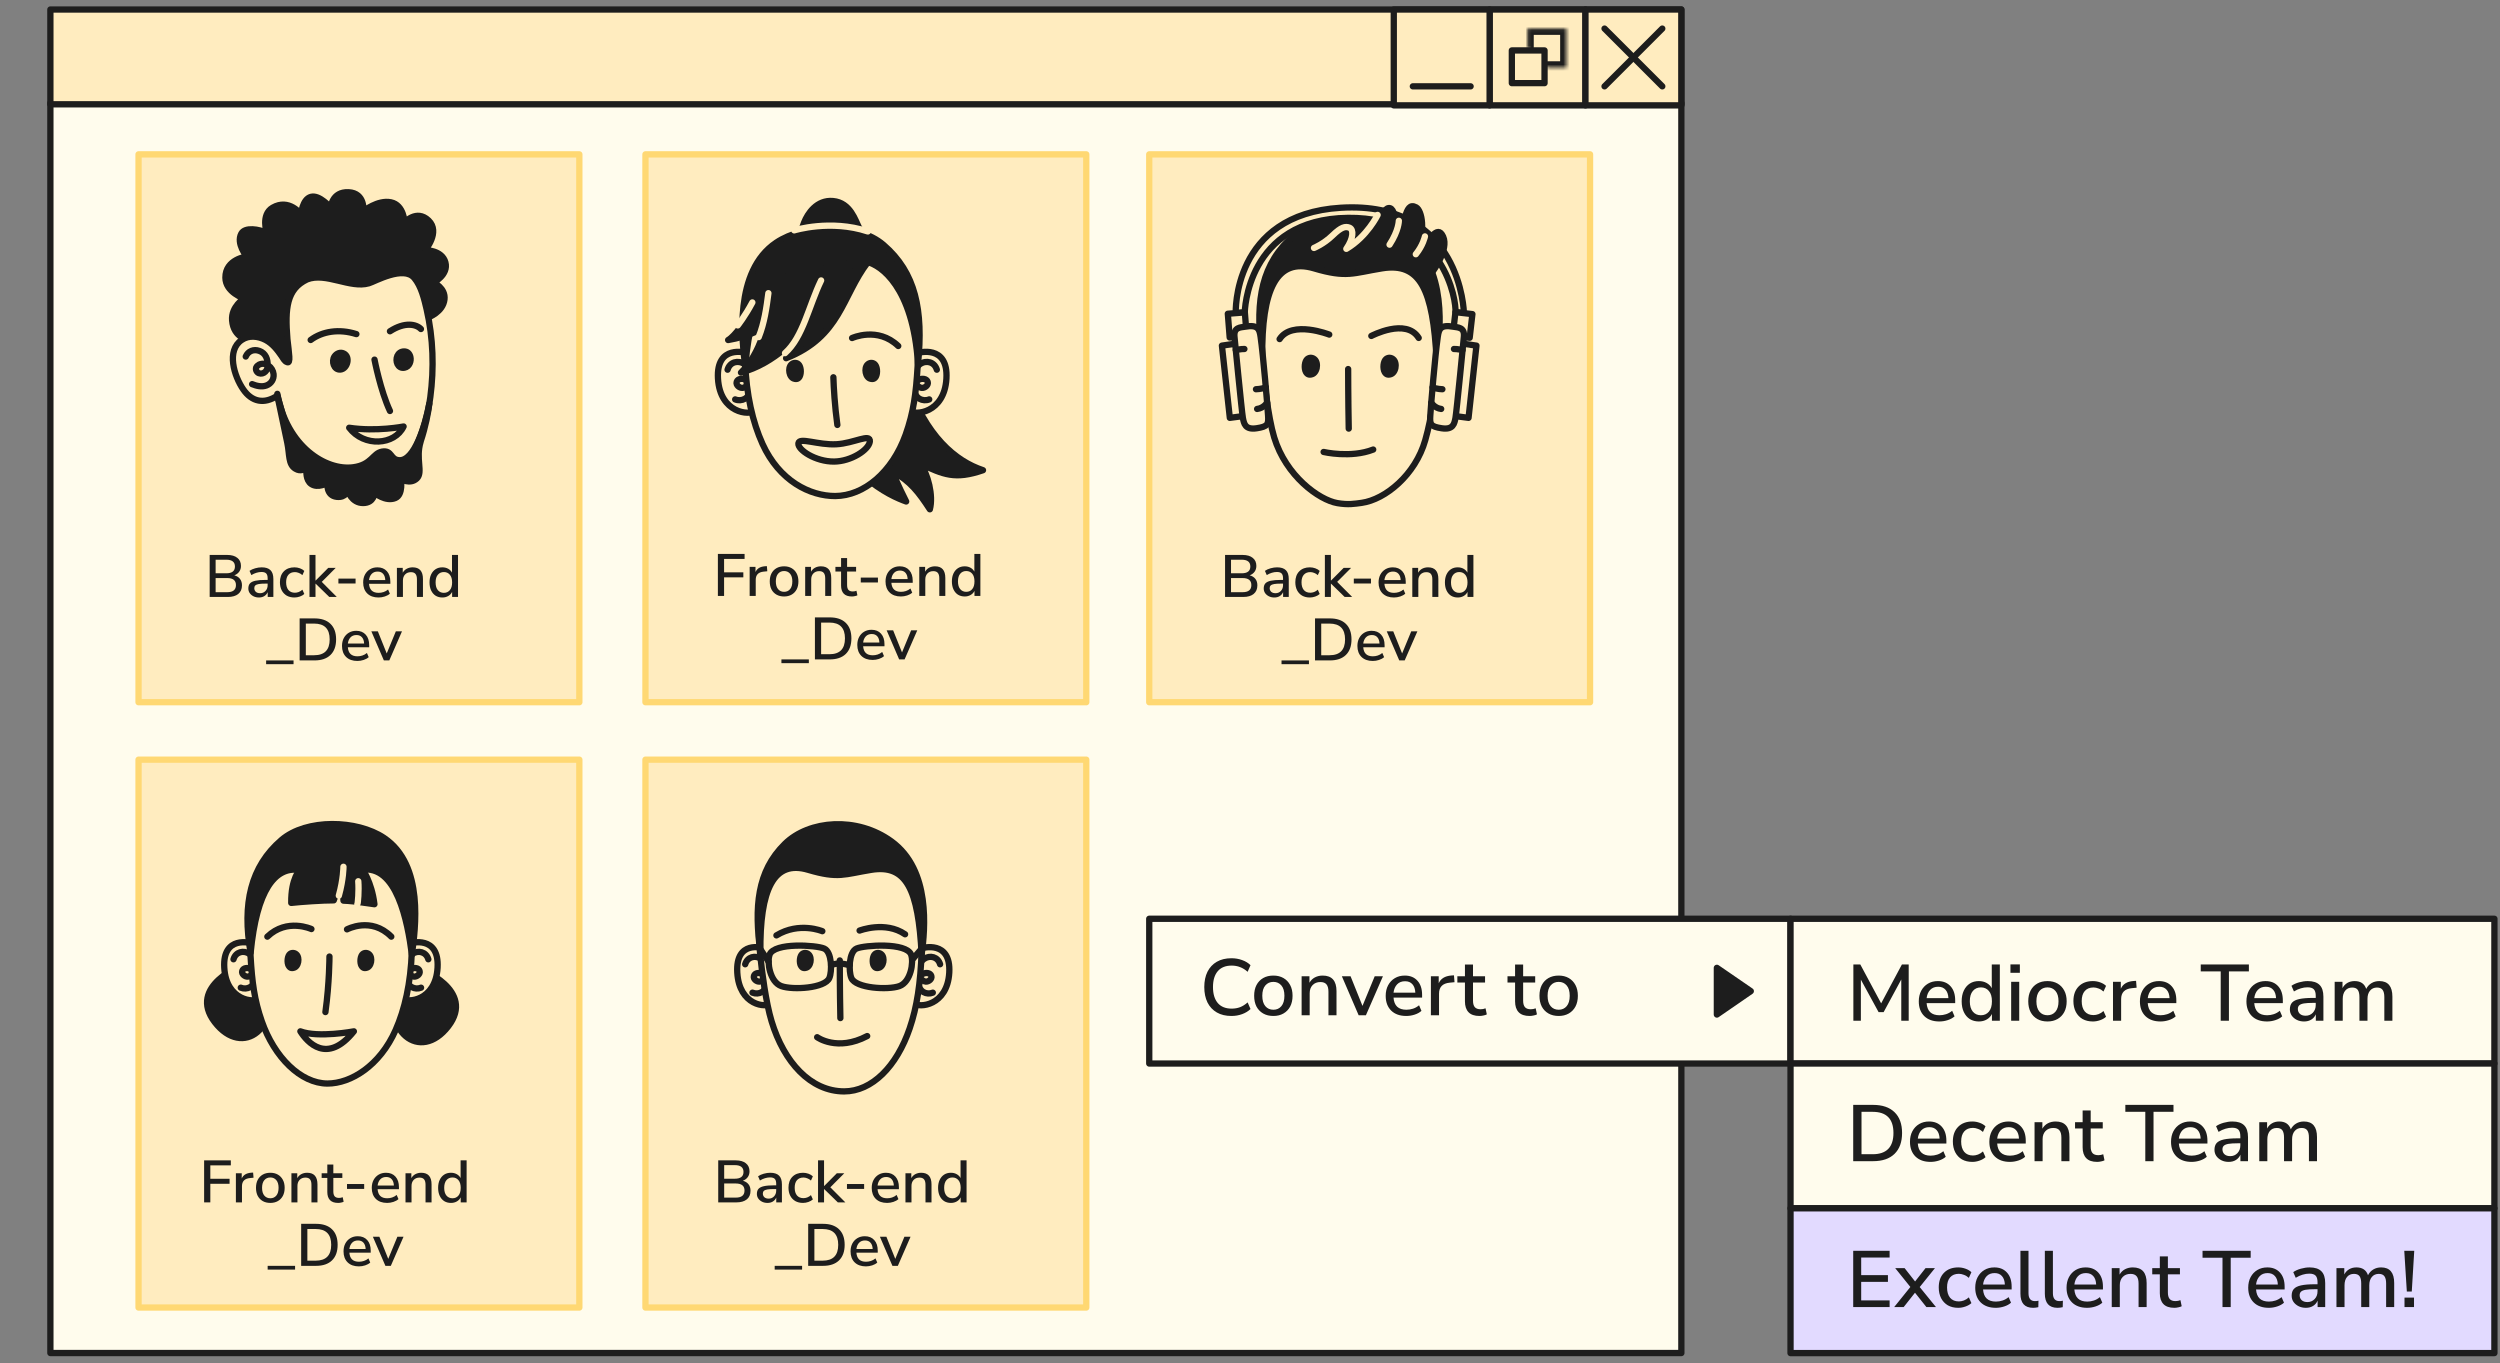 <?xml version="1.0" encoding="UTF-8"?> <svg xmlns="http://www.w3.org/2000/svg" width="794" height="433" viewBox="0 0 794 433" fill="none"><rect x="0" y="0" width="794" height="433" fill="#808080" stroke="none"/><path d="M16 429.723V32.723H534V429.723H16Z" fill="#FFFCED" stroke="#1D1D1D" stroke-width="2" stroke-linecap="round" stroke-linejoin="round"></path><path d="M16 33.123V3.023H534V33.123H16Z" fill="#FFECBF" stroke="#1D1D1D" stroke-width="2" stroke-linecap="round" stroke-linejoin="round"></path><path d="M473.104 33.462V3.023H503.543V33.462H473.104Z" fill="#FFECBF" stroke="#1D1D1D" stroke-width="2" stroke-linecap="round" stroke-linejoin="round"></path><path d="M503.543 33.462V3.023H533.983V33.462H503.543Z" fill="#FFECBF" stroke="#1D1D1D" stroke-width="2" stroke-linecap="round" stroke-linejoin="round"></path><path d="M527.942 9.08L509.6 27.422" stroke="#1D1D1D" stroke-width="2" stroke-linecap="round" stroke-linejoin="round"></path><path d="M527.942 27.422L509.6 9.08" stroke="#1D1D1D" stroke-width="2" stroke-linecap="round" stroke-linejoin="round"></path><path d="M442.665 33.462V3.023H473.104V33.462H442.665Z" fill="#FFECBF" stroke="#1D1D1D" stroke-width="2" stroke-linecap="round" stroke-linejoin="round"></path><path d="M467.064 27.422H448.722" stroke="#1D1D1D" stroke-width="2" stroke-linecap="round" stroke-linejoin="round"></path><mask id="path-9-inside-1_3277_40853" fill="white"><path d="M485.12 15.021V9.08H497.503V21.463H491.545"></path></mask><path d="M485.12 15.021V9.08H497.503V21.463H491.545" fill="#FFECBF"></path><path d="M483.12 15.021C483.12 16.126 484.016 17.021 485.12 17.021C486.225 17.021 487.12 16.126 487.12 15.021H483.12ZM485.12 9.08V7.08C484.016 7.08 483.12 7.975 483.12 9.08H485.12ZM497.503 9.08H499.503C499.503 7.975 498.608 7.08 497.503 7.08V9.08ZM497.503 21.463V23.463C498.608 23.463 499.503 22.567 499.503 21.463H497.503ZM491.545 19.463C490.44 19.463 489.545 20.358 489.545 21.463C489.545 22.567 490.44 23.463 491.545 23.463V19.463ZM487.12 15.021V9.08H483.12V15.021H487.12ZM485.12 11.08H497.503V7.08H485.12V11.08ZM495.503 9.08V21.463H499.503V9.08H495.503ZM497.503 19.463H491.545V23.463H497.503V19.463Z" fill="#1D1D1D" mask="url(#path-9-inside-1_3277_40853)"></path><path d="M480.161 26.405V16.022H490.544V26.405H480.161Z" fill="#FFECBF" stroke="#1D1D1D" stroke-width="2" stroke-linecap="round" stroke-linejoin="round"></path><path d="M184 49.023H44V223.023H184V49.023Z" fill="#FFECBF" stroke="#FFD873" stroke-width="2" stroke-linecap="round" stroke-linejoin="round"></path><path d="M79.13 108.059C79.13 108.059 74.187 107.427 73.721 101.784C73.355 97.341 77.532 94.794 77.532 94.794C77.532 94.794 71.607 92.863 71.59 88.17C71.557 82.278 78.365 81.479 78.365 81.479C78.365 81.479 74.919 77.368 76.65 74.189C77.815 72.058 82.243 72.757 84.739 73.972C84.739 73.972 82.775 68.197 86.57 65.966C91.83 62.904 95.608 68.064 95.608 68.064C95.608 68.064 96.007 63.27 98.754 62.521C101.5 61.772 105.045 65.966 105.045 65.966C105.045 65.966 105.328 60.807 110.704 61.056C116.08 61.306 115.398 67.082 115.398 67.082C115.398 67.082 119.975 63.386 124.152 64.252C128.33 65.118 128.48 70.66 128.48 70.66C128.48 70.66 132.291 66.349 136.12 70.028C139.948 73.706 135.038 79.431 135.038 79.431C135.038 79.431 140.414 79.398 141.462 83.343C142.511 87.287 137.701 89.734 137.701 89.734C137.701 89.734 141.595 91.465 141.163 95.11C140.697 99.121 136.02 100.802 136.02 100.802L92.462 117.397L79.097 108.076L79.13 108.059Z" fill="#1D1D1D" stroke="#1D1D1D" stroke-width="2" stroke-linecap="round" stroke-linejoin="round"></path><path d="M120.407 153.414C130.011 151.284 135.337 136.404 136.669 126.135C137.884 116.914 137.601 107.393 135.503 98.272C134.754 95.027 133.789 90.916 131.592 88.303C128.18 84.192 118.959 89.451 117.162 89.967C111.236 91.715 103.48 86.372 97.505 88.752C91.064 91.831 90.481 97.856 91.28 107.693C91.746 112.054 92.462 115.749 91.114 114.983C90.365 114.75 89.832 113.652 89.433 113.069C88.034 111.039 86.537 109.124 84.323 107.959C81.943 106.744 79.097 106.395 76.783 107.959C71.79 111.321 74.386 119.51 77.233 123.638C79.962 127.649 83.89 128.465 88.101 125.669C89.749 131.195 90.847 136.537 93.76 141.131C98.454 148.538 111.852 155.312 120.407 153.414Z" fill="#FFECBF" stroke="#1D1D1D" stroke-width="2" stroke-linecap="round" stroke-linejoin="round"></path><path d="M118.943 114.218C118.943 114.218 120.857 124.138 123.853 130.529" stroke="#1D1D1D" stroke-width="2" stroke-linecap="round" stroke-linejoin="round"></path><path d="M98.671 107.976C102.399 105.213 107.692 104.364 113.184 106.112" stroke="#1D1D1D" stroke-width="2" stroke-linecap="round" stroke-linejoin="round"></path><path d="M123.852 105.213C128.529 102.167 132.208 102.933 133.689 104.498" stroke="#1D1D1D" stroke-width="2" stroke-linecap="round" stroke-linejoin="round"></path><path d="M128.181 135.455C125.368 141.414 115.614 142.08 110.904 135.855C119.559 137.17 128.181 135.455 128.181 135.455Z" stroke="#1D1D1D" stroke-width="2" stroke-linecap="round" stroke-linejoin="round"></path><path d="M78.048 113.236C78.797 111.488 80.594 110.806 82.342 111.438C84.373 112.137 85.072 114.051 85.005 116.082C85.005 116.831 84.772 117.596 84.256 118.062C83.74 118.578 82.924 118.811 82.225 118.528C81.526 118.246 81.127 117.43 81.36 116.731C81.526 116.331 81.876 116.032 82.292 115.799C84.439 114.817 86.653 116.664 86.886 118.811C87.052 120.443 86.137 121.824 84.672 122.407C83.157 122.989 81.476 122.573 80.078 122.007" stroke="#1D1D1D" stroke-width="2" stroke-linecap="round" stroke-linejoin="round"></path><path d="M106.243 113.186C105.195 114.7 106.01 117.596 108.157 117.363C110.371 117.13 111.353 113.235 109.139 112.253C108.091 111.737 106.876 112.253 106.243 113.186Z" fill="#1D1D1D" stroke="#1D1D1D" stroke-width="2" stroke-linecap="round" stroke-linejoin="round"></path><path d="M126.2 113.003C125.451 114.684 126.316 117.18 128.463 116.781C130.028 116.498 130.677 114.684 130.327 113.302C130.045 112.254 129.395 111.621 128.347 111.621C127.248 111.621 126.549 112.254 126.2 113.019V113.003Z" fill="#1D1D1D" stroke="#1D1D1D" stroke-width="2" stroke-linecap="round" stroke-linejoin="round"></path><path d="M133.606 140.232C131.892 145.758 134.455 149.985 132.375 151.966C130.278 153.963 127.298 152.166 127.298 152.166C127.298 152.166 128.18 157.109 125.534 158.191C122.438 159.456 118.943 156.527 118.943 156.527C118.943 156.527 118.86 159.739 115.348 159.756C111.603 159.789 110.438 155.778 110.438 155.778C110.438 155.778 109.955 158.124 106.943 157.792C103.497 157.409 103.997 153.414 103.997 153.414C103.997 153.414 100.951 155.178 98.837 153.714C97.089 152.515 97.272 149.686 97.356 148.737C97.389 148.537 97.406 148.421 97.406 148.421C97.406 148.421 97.339 148.504 97.222 148.604C96.756 149.004 95.492 149.886 93.827 148.87C91.48 147.456 92.046 144.426 91.231 140.565C90.415 136.703 88.085 125.635 88.085 125.635V125.086C91.081 141.797 103.481 149.586 112.219 148.404C118.094 147.622 118.377 143.91 121.39 143.428C124.635 142.912 123.836 146.041 126.849 146.174C131.576 146.357 134.971 135.439 136.353 128.198C136.036 130.895 135.171 135.505 133.59 140.215L133.606 140.232Z" fill="#1D1D1D" stroke="#1D1D1D" stroke-width="2" stroke-linecap="round" stroke-linejoin="round"></path><path d="M97.422 148.455C97.422 148.455 97.422 148.571 97.372 148.771C97.322 148.737 97.272 148.688 97.239 148.654C97.355 148.554 97.422 148.471 97.422 148.471V148.455Z" fill="#1D1D1D" stroke="#1D1D1D" stroke-width="2" stroke-linecap="round" stroke-linejoin="round"></path><path d="M121.916 209.751L117.94 200.512H120.004L122.825 207.536L125.721 200.512H127.671L123.639 209.751H121.916Z" fill="#1D1D1D"></path><path d="M113.506 209.921C111.991 209.921 110.799 209.498 109.928 208.653C109.057 207.794 108.621 206.627 108.621 205.15C108.621 204.204 108.811 203.371 109.189 202.652C109.581 201.92 110.117 201.352 110.798 200.948C111.48 200.544 112.262 200.342 113.146 200.342C114.421 200.342 115.424 200.752 116.156 201.573C116.888 202.38 117.254 203.497 117.254 204.923V205.567H110.477C110.616 207.485 111.631 208.444 113.525 208.444C114.055 208.444 114.572 208.362 115.077 208.198C115.594 208.034 116.08 207.763 116.535 207.384L117.102 208.709C116.686 209.088 116.15 209.385 115.493 209.599C114.837 209.814 114.174 209.921 113.506 209.921ZM113.222 201.686C112.427 201.686 111.796 201.932 111.329 202.424C110.862 202.917 110.578 203.573 110.477 204.393H115.645C115.607 203.535 115.38 202.872 114.963 202.405C114.547 201.926 113.966 201.686 113.222 201.686Z" fill="#1D1D1D"></path><path d="M95.162 209.75V196.404H99.876C102.072 196.404 103.763 196.979 104.949 198.127C106.148 199.275 106.748 200.922 106.748 203.068C106.748 205.213 106.148 206.867 104.949 208.028C103.763 209.176 102.072 209.75 99.876 209.75H95.162ZM97.131 208.104H99.762C103.056 208.104 104.703 206.425 104.703 203.068C104.703 199.723 103.056 198.051 99.762 198.051H97.131V208.104Z" fill="#1D1D1D"></path><path d="M84.523 210.943V209.751H93.231V210.943H84.523Z" fill="#1D1D1D"></path><path d="M140.487 189.765C139.679 189.765 138.966 189.575 138.348 189.197C137.742 188.805 137.269 188.25 136.928 187.531C136.587 186.811 136.417 185.96 136.417 184.975C136.417 183.991 136.587 183.145 136.928 182.438C137.269 181.719 137.742 181.164 138.348 180.773C138.953 180.381 139.667 180.186 140.487 180.186C141.181 180.186 141.799 180.337 142.342 180.64C142.885 180.943 143.289 181.353 143.554 181.87V176.248H145.466V189.594H143.592V187.985C143.326 188.54 142.916 188.976 142.361 189.291C141.818 189.607 141.194 189.765 140.487 189.765ZM140.979 188.288C141.762 188.288 142.393 188.004 142.872 187.436C143.352 186.868 143.592 186.048 143.592 184.975C143.592 183.902 143.352 183.088 142.872 182.533C142.393 181.965 141.762 181.681 140.979 181.681C140.184 181.681 139.547 181.965 139.067 182.533C138.587 183.088 138.348 183.902 138.348 184.975C138.348 186.048 138.587 186.868 139.067 187.436C139.547 188.004 140.184 188.288 140.979 188.288Z" fill="#1D1D1D"></path><path d="M126.058 189.594V180.356H127.914V181.89C128.229 181.334 128.658 180.911 129.201 180.621C129.756 180.331 130.375 180.186 131.056 180.186C133.239 180.186 134.331 181.423 134.331 183.896V189.594H132.419V184.01C132.419 183.215 132.261 182.634 131.946 182.268C131.643 181.902 131.163 181.719 130.507 181.719C129.737 181.719 129.119 181.965 128.652 182.457C128.198 182.937 127.97 183.574 127.97 184.369V189.594H126.058Z" fill="#1D1D1D"></path><path d="M120.226 189.765C118.711 189.765 117.519 189.342 116.648 188.496C115.777 187.638 115.342 186.471 115.342 184.994C115.342 184.048 115.531 183.215 115.909 182.495C116.301 181.763 116.837 181.195 117.519 180.792C118.2 180.388 118.983 180.186 119.866 180.186C121.141 180.186 122.144 180.596 122.876 181.416C123.608 182.224 123.974 183.341 123.974 184.767V185.411H117.197C117.336 187.329 118.352 188.288 120.245 188.288C120.775 188.288 121.292 188.206 121.797 188.042C122.314 187.878 122.8 187.607 123.255 187.228L123.823 188.553C123.406 188.932 122.87 189.228 122.213 189.443C121.557 189.657 120.895 189.765 120.226 189.765ZM119.942 181.53C119.147 181.53 118.516 181.776 118.049 182.268C117.582 182.76 117.298 183.417 117.197 184.237H122.365C122.327 183.379 122.1 182.716 121.683 182.249C121.267 181.77 120.686 181.53 119.942 181.53Z" fill="#1D1D1D"></path><path d="M107.478 185.316V183.764H112.93V185.316H107.478Z" fill="#1D1D1D"></path><path d="M98.291 189.594V176.248H100.203V184.388H100.241L104.254 180.356H106.62L102.191 184.805L106.961 189.594H104.576L100.241 185.373H100.203V189.594H98.291Z" fill="#1D1D1D"></path><path d="M93.524 189.765C92.578 189.765 91.757 189.569 91.063 189.178C90.382 188.774 89.851 188.212 89.473 187.493C89.094 186.761 88.905 185.903 88.905 184.918C88.905 183.455 89.321 182.3 90.154 181.454C90.987 180.609 92.111 180.186 93.524 180.186C94.105 180.186 94.679 180.287 95.247 180.489C95.815 180.691 96.282 180.968 96.648 181.322L96.042 182.666C95.688 182.338 95.297 182.098 94.868 181.946C94.452 181.782 94.054 181.7 93.675 181.7C92.779 181.7 92.085 181.984 91.593 182.552C91.114 183.107 90.874 183.903 90.874 184.937C90.874 185.972 91.114 186.786 91.593 187.379C92.085 187.96 92.779 188.25 93.675 188.25C94.054 188.25 94.452 188.175 94.868 188.023C95.297 187.859 95.688 187.613 96.042 187.285L96.648 188.648C96.282 188.989 95.808 189.26 95.228 189.462C94.66 189.664 94.092 189.765 93.524 189.765Z" fill="#1D1D1D"></path><path d="M82.239 189.765C81.596 189.765 81.021 189.639 80.517 189.386C80.012 189.134 79.608 188.793 79.305 188.364C79.015 187.935 78.87 187.449 78.87 186.906C78.87 186.225 79.04 185.688 79.381 185.297C79.734 184.906 80.308 184.622 81.103 184.445C81.911 184.269 82.996 184.18 84.36 184.18H85.003V183.688C85.003 182.969 84.852 182.451 84.549 182.136C84.246 181.82 83.748 181.662 83.053 181.662C82.523 181.662 81.993 181.744 81.463 181.908C80.933 182.06 80.39 182.306 79.835 182.647L79.248 181.303C79.728 180.962 80.327 180.691 81.047 180.489C81.766 180.287 82.454 180.186 83.11 180.186C84.372 180.186 85.306 180.489 85.912 181.094C86.518 181.688 86.821 182.622 86.821 183.896V189.594H85.022V188.061C84.795 188.591 84.442 189.008 83.962 189.31C83.482 189.613 82.908 189.765 82.239 189.765ZM82.618 188.402C83.299 188.402 83.867 188.162 84.322 187.682C84.776 187.203 85.003 186.597 85.003 185.865V185.354H84.379C83.457 185.354 82.731 185.398 82.201 185.486C81.684 185.575 81.312 185.726 81.085 185.941C80.87 186.143 80.763 186.427 80.763 186.793C80.763 187.272 80.927 187.663 81.255 187.966C81.583 188.257 82.037 188.402 82.618 188.402Z" fill="#1D1D1D"></path><path d="M66.59 189.594V176.248H72.156C73.544 176.248 74.617 176.557 75.374 177.176C76.144 177.781 76.529 178.633 76.529 179.731C76.529 180.451 76.34 181.069 75.961 181.587C75.582 182.104 75.065 182.483 74.409 182.722C75.178 182.924 75.778 183.297 76.207 183.839C76.636 184.382 76.851 185.07 76.851 185.903C76.851 187.089 76.453 188.004 75.658 188.648C74.876 189.279 73.784 189.594 72.383 189.594H66.59ZM68.483 182.079H71.853C73.696 182.079 74.617 181.359 74.617 179.921C74.617 178.482 73.696 177.763 71.853 177.763H68.483V182.079ZM68.483 188.08H72.156C74.011 188.08 74.939 187.329 74.939 185.827C74.939 184.338 74.011 183.593 72.156 183.593H68.483V188.08Z" fill="#1D1D1D"></path><path d="M505 49.023H365V223.023H505V49.023Z" fill="#FFECBF" stroke="#FFD873" stroke-width="2" stroke-linecap="round" stroke-linejoin="round"></path><path d="M456.436 112.087C456.436 112.087 466.406 109.175 465.757 120.526C465.108 131.877 455.354 132.776 453.59 130.995L456.436 112.087Z" fill="#FFECBF" stroke="#1D1D1D" stroke-width="2" stroke-linecap="round" stroke-linejoin="round"></path><path d="M462.594 117.613C461.862 115.067 459.116 114.351 457.035 115.816C455.804 116.698 455.238 118.212 455.188 119.694C455.154 121.208 455.937 123.439 457.684 123.589C458.65 123.672 459.931 122.69 459.598 121.624C459.266 120.526 457.751 120.459 456.869 120.842C454.322 121.941 454.772 125.935 456.902 127.167C457.867 127.716 459.082 127.799 460.098 127.367" stroke="#1D1D1D" stroke-width="2" stroke-linecap="round" stroke-linejoin="round"></path><path d="M401.843 112.088C401.843 112.088 392.306 109.142 392.956 120.493C393.605 131.844 402.925 132.776 404.69 130.979L401.843 112.071V112.088Z" fill="#FFECBF" stroke="#1D1D1D" stroke-width="2" stroke-linecap="round" stroke-linejoin="round"></path><path d="M395.685 117.613C396.417 115.067 399.164 114.351 401.244 115.816C402.476 116.698 403.042 118.212 403.092 119.694C403.125 121.208 402.343 123.439 400.595 123.589C399.63 123.672 398.348 122.69 398.681 121.624C399.014 120.526 400.528 120.459 401.411 120.842C403.957 121.941 403.508 125.935 401.377 127.167C400.412 127.716 399.197 127.799 398.182 127.367" stroke="#1D1D1D" stroke-width="2" stroke-linecap="round" stroke-linejoin="round"></path><path d="M429.606 77.451C408.152 77.451 397.932 85.873 400.878 114.967C401.394 119.993 402.709 132.393 404.673 138.884C408.385 151.168 418.937 158.791 424.746 159.789C428.225 160.388 430.205 160.006 432.469 159.706C439.975 158.657 449.546 150.785 452.658 139.8C454.788 132.31 455.87 124.237 456.253 113.152C456.719 99.571 455.121 77.451 429.606 77.451Z" fill="#FFECBF" stroke="#1D1D1D" stroke-width="2" stroke-linecap="round" stroke-linejoin="round"></path><path d="M428.174 117.214C428.174 117.214 428.174 126.668 428.357 136.122" stroke="#1D1D1D" stroke-width="2" stroke-linecap="round" stroke-linejoin="round"></path><path d="M420.385 143.545C420.385 143.545 428.99 145.575 436.131 142.779" stroke="#1D1D1D" stroke-width="2" stroke-linecap="round" stroke-linejoin="round"></path><path d="M400.895 113.669C398.814 97.907 399.68 85.74 409.267 76.303C417.605 68.081 434.549 66.316 446.366 74.938C459.948 84.841 457.435 105.563 456.27 114.334C455.138 91.915 451.06 83.26 438.927 85.224C429.672 86.722 427.758 88.32 417.323 85.224C405.472 81.712 400.629 91.915 400.895 113.685V113.669Z" fill="#1D1D1D" stroke="#1D1D1D" stroke-width="2" stroke-linecap="round" stroke-linejoin="round"></path><path d="M438.861 118.579C439.46 119.677 440.509 120.326 442.09 119.777C444.337 118.978 444.953 115.283 443.388 113.586C442.39 112.504 440.792 112.304 439.61 113.236C438.245 114.318 438.079 117.131 438.861 118.579Z" fill="#1D1D1D"></path><path d="M413.861 118.579C414.46 119.677 415.509 120.326 417.09 119.777C419.337 118.978 419.953 115.283 418.388 113.586C417.389 112.504 415.792 112.304 414.61 113.236C413.245 114.318 413.079 117.131 413.861 118.579Z" fill="#1D1D1D"></path><path d="M435.532 106.695C435.532 106.695 446.584 100.853 450.578 107.327" stroke="#1D1D1D" stroke-width="2" stroke-linecap="round" stroke-linejoin="round"></path><path d="M422.167 106.262C422.167 106.262 410.349 101.602 406.405 107.694" stroke="#1D1D1D" stroke-width="2" stroke-linecap="round" stroke-linejoin="round"></path><path d="M462.246 99.138C462.628 95.876 458.85 68.879 428.158 69.195C395.819 69.528 395.336 99.221 395.336 99.221L392.473 99.454C392.473 99.454 391.242 68.08 425.828 65.983C464.226 63.636 464.942 99.454 464.942 99.454L462.246 99.138Z" fill="#FFECBF" stroke="#1D1D1D" stroke-width="2" stroke-linecap="round" stroke-linejoin="round"></path><path d="M395.364 99.221L389.955 99.647L390.548 107.18L395.957 106.754L395.364 99.221Z" fill="#FFECBF" stroke="#1D1D1D" stroke-width="2" stroke-linecap="round" stroke-linejoin="round"></path><path d="M467.636 99.761L462.245 99.143L461.383 106.65L466.774 107.269L467.636 99.761Z" fill="#FFECBF" stroke="#1D1D1D" stroke-width="2" stroke-linecap="round" stroke-linejoin="round"></path><path d="M388.08 109.774L390.593 132.709L397.8 131.761L395.353 108.709L388.08 109.774Z" fill="#FFECBF" stroke="#1D1D1D" stroke-width="2" stroke-linecap="round" stroke-linejoin="round"></path><path d="M392.075 106.994C392.075 106.994 394.388 130.845 394.738 132.709C395.087 134.574 395.47 136.554 399.082 136.022C402.693 135.489 402.91 134.74 402.743 132.027C402.544 128.798 401.212 112.886 400.363 106.978C400.014 104.498 399.498 103.033 395.437 103.765C394.022 104.015 391.742 103.865 392.075 106.994Z" fill="#FFECBF" stroke="#1D1D1D" stroke-width="2" stroke-linecap="round" stroke-linejoin="round"></path><path d="M398.898 123.621C398.898 123.621 400.662 123.588 402.027 123.022" stroke="#1D1D1D" stroke-width="2" stroke-linecap="round" stroke-linejoin="round"></path><path d="M392.491 111.172C392.491 111.172 394.172 110.806 395.22 110.839" stroke="#1D1D1D" stroke-width="2" stroke-linecap="round" stroke-linejoin="round"></path><path d="M402.427 127.916C402.427 127.916 401.311 129.647 399.264 129.88" stroke="#1D1D1D" stroke-width="2" stroke-linecap="round" stroke-linejoin="round"></path><path d="M468.921 109.774L466.408 132.709L459.184 131.761L461.648 108.709L468.921 109.774Z" fill="#FFECBF" stroke="#1D1D1D" stroke-width="2" stroke-linecap="round" stroke-linejoin="round"></path><path d="M464.926 106.994C464.926 106.994 462.612 130.845 462.262 132.709C461.913 134.574 461.53 136.554 457.918 136.022C454.307 135.489 454.09 134.74 454.257 132.027C454.456 128.798 455.788 112.886 456.637 106.978C456.986 104.498 457.502 103.033 461.563 103.765C462.978 104.015 465.258 103.865 464.926 106.994Z" fill="#FFECBF" stroke="#1D1D1D" stroke-width="2" stroke-linecap="round" stroke-linejoin="round"></path><path d="M458.102 123.621C458.102 123.621 456.337 123.588 454.973 123.022" stroke="#1D1D1D" stroke-width="2" stroke-linecap="round" stroke-linejoin="round"></path><path d="M464.51 111.172C464.51 111.172 462.829 110.806 461.78 110.839" stroke="#1D1D1D" stroke-width="2" stroke-linecap="round" stroke-linejoin="round"></path><path d="M454.557 127.916C454.557 127.916 455.672 129.647 457.719 129.88" stroke="#1D1D1D" stroke-width="2" stroke-linecap="round" stroke-linejoin="round"></path><path d="M455.005 86.256C455.005 86.256 460.248 79.249 458.334 75.137C456.37 70.927 454.223 76.902 449.695 79.315C452.941 73.506 451.61 66.849 449.762 65.85C445.684 63.636 447.166 72.358 441.09 77.434C445.168 68.463 441.656 62.821 439.06 68.114C435.515 75.337 427.592 79.016 427.592 79.016C427.592 79.016 431.637 73.074 428.175 72.141C425.512 71.426 422.715 76.253 416.69 79.515" fill="#1D1D1D"></path><path d="M455.005 86.256C455.005 86.256 460.248 79.249 458.334 75.137C456.37 70.927 454.223 76.902 449.695 79.315C452.941 73.506 451.61 66.849 449.762 65.85C445.684 63.636 447.166 72.358 441.09 77.434C445.168 68.463 441.656 62.821 439.06 68.114C435.515 75.337 427.592 79.016 427.592 79.016C427.592 79.016 431.637 73.074 428.175 72.141C425.512 71.426 422.715 76.253 416.69 79.515" stroke="#1D1D1D" stroke-width="2" stroke-linecap="round" stroke-linejoin="round"></path><path d="M417.323 78.749C417.323 78.749 420.419 77.484 423.199 74.788C425.978 72.092 427.276 71.792 428.608 72.325C429.939 72.874 429.939 75.637 427.593 79.032C434.25 75.071 437.529 68.263 437.529 68.263" stroke="#FFECBF" stroke-width="2" stroke-linecap="round" stroke-linejoin="round"></path><path d="M452.559 75.087C452.559 75.087 451.976 77.917 449.663 80.746" stroke="#FFECBF" stroke-width="2" stroke-linecap="round" stroke-linejoin="round"></path><path d="M444.27 70.127C444.27 70.127 444.27 73.19 441.324 77.701" stroke="#FFECBF" stroke-width="2" stroke-linecap="round" stroke-linejoin="round"></path><path d="M444.406 209.751L440.43 200.512H442.494L445.314 207.536L448.211 200.512H450.161L446.128 209.751H444.406Z" fill="#1D1D1D"></path><path d="M435.995 209.921C434.481 209.921 433.288 209.498 432.417 208.653C431.546 207.794 431.111 206.627 431.111 205.15C431.111 204.204 431.3 203.371 431.679 202.652C432.07 201.92 432.607 201.352 433.288 200.948C433.97 200.544 434.752 200.342 435.636 200.342C436.91 200.342 437.914 200.752 438.646 201.573C439.378 202.38 439.744 203.497 439.744 204.923V205.567H432.966C433.105 207.485 434.121 208.444 436.014 208.444C436.544 208.444 437.062 208.362 437.566 208.198C438.084 208.034 438.57 207.763 439.024 207.384L439.592 208.709C439.176 209.088 438.639 209.385 437.983 209.599C437.327 209.814 436.664 209.921 435.995 209.921ZM435.711 201.686C434.916 201.686 434.285 201.932 433.818 202.424C433.351 202.917 433.067 203.573 432.966 204.393H438.134C438.097 203.535 437.869 202.872 437.453 202.405C437.036 201.926 436.456 201.686 435.711 201.686Z" fill="#1D1D1D"></path><path d="M417.652 209.75V196.404H422.365C424.561 196.404 426.252 196.979 427.439 198.127C428.638 199.275 429.237 200.922 429.237 203.068C429.237 205.213 428.638 206.867 427.439 208.028C426.252 209.176 424.561 209.75 422.365 209.75H417.652ZM419.62 208.104H422.252C425.546 208.104 427.193 206.425 427.193 203.068C427.193 199.723 425.546 198.051 422.252 198.051H419.62V208.104Z" fill="#1D1D1D"></path><path d="M407.012 210.943V209.751H415.721V210.943H407.012Z" fill="#1D1D1D"></path><path d="M462.976 189.765C462.169 189.765 461.456 189.575 460.837 189.197C460.231 188.805 459.758 188.25 459.417 187.531C459.077 186.811 458.906 185.96 458.906 184.975C458.906 183.991 459.077 183.145 459.417 182.438C459.758 181.719 460.231 181.164 460.837 180.773C461.443 180.381 462.156 180.186 462.976 180.186C463.67 180.186 464.289 180.337 464.832 180.64C465.374 180.943 465.778 181.353 466.043 181.87V176.248H467.955V189.594H466.081V187.985C465.816 188.54 465.406 188.976 464.851 189.291C464.308 189.607 463.683 189.765 462.976 189.765ZM463.469 188.288C464.251 188.288 464.882 188.004 465.362 187.436C465.841 186.868 466.081 186.048 466.081 184.975C466.081 183.902 465.841 183.088 465.362 182.533C464.882 181.965 464.251 181.681 463.469 181.681C462.673 181.681 462.036 181.965 461.557 182.533C461.077 183.088 460.837 183.902 460.837 184.975C460.837 186.048 461.077 186.868 461.557 187.436C462.036 188.004 462.673 188.288 463.469 188.288Z" fill="#1D1D1D"></path><path d="M448.548 189.594V180.356H450.403V181.89C450.719 181.334 451.148 180.911 451.69 180.621C452.246 180.331 452.864 180.186 453.546 180.186C455.729 180.186 456.821 181.423 456.821 183.896V189.594H454.909V184.01C454.909 183.215 454.751 182.634 454.435 182.268C454.132 181.902 453.653 181.719 452.997 181.719C452.227 181.719 451.608 181.965 451.141 182.457C450.687 182.937 450.46 183.574 450.46 184.369V189.594H448.548Z" fill="#1D1D1D"></path><path d="M442.715 189.765C441.201 189.765 440.008 189.342 439.137 188.496C438.266 187.638 437.831 186.471 437.831 184.994C437.831 184.048 438.02 183.215 438.399 182.495C438.79 181.763 439.327 181.195 440.008 180.792C440.69 180.388 441.472 180.186 442.356 180.186C443.63 180.186 444.634 180.596 445.365 181.416C446.097 182.224 446.463 183.341 446.463 184.767V185.411H439.686C439.825 187.329 440.841 188.288 442.734 188.288C443.264 188.288 443.782 188.206 444.286 188.042C444.804 187.878 445.29 187.607 445.744 187.228L446.312 188.553C445.896 188.932 445.359 189.228 444.703 189.443C444.047 189.657 443.384 189.765 442.715 189.765ZM442.431 181.53C441.636 181.53 441.005 181.776 440.538 182.268C440.071 182.76 439.787 183.417 439.686 184.237H444.854C444.817 183.379 444.589 182.716 444.173 182.249C443.756 181.77 443.176 181.53 442.431 181.53Z" fill="#1D1D1D"></path><path d="M429.968 185.316V183.764H435.42V185.316H429.968Z" fill="#1D1D1D"></path><path d="M420.78 189.594V176.248H422.692V184.388H422.73L426.743 180.356H429.11L424.68 184.805L429.451 189.594H427.065L422.73 185.373H422.692V189.594H420.78Z" fill="#1D1D1D"></path><path d="M416.014 189.765C415.067 189.765 414.247 189.569 413.553 189.178C412.871 188.774 412.341 188.212 411.962 187.493C411.584 186.761 411.395 185.903 411.395 184.918C411.395 183.455 411.811 182.3 412.644 181.454C413.477 180.609 414.6 180.186 416.014 180.186C416.594 180.186 417.168 180.287 417.736 180.489C418.304 180.691 418.771 180.968 419.137 181.322L418.531 182.666C418.178 182.338 417.787 182.098 417.358 181.946C416.941 181.782 416.544 181.7 416.165 181.7C415.269 181.7 414.575 181.984 414.083 182.552C413.603 183.107 413.363 183.903 413.363 184.937C413.363 185.972 413.603 186.786 414.083 187.379C414.575 187.96 415.269 188.25 416.165 188.25C416.544 188.25 416.941 188.175 417.358 188.023C417.787 187.859 418.178 187.613 418.531 187.285L419.137 188.648C418.771 188.989 418.298 189.26 417.717 189.462C417.149 189.664 416.582 189.765 416.014 189.765Z" fill="#1D1D1D"></path><path d="M404.729 189.765C404.085 189.765 403.511 189.639 403.006 189.386C402.501 189.134 402.097 188.793 401.795 188.364C401.504 187.935 401.359 187.449 401.359 186.906C401.359 186.225 401.53 185.688 401.87 185.297C402.224 184.906 402.798 184.622 403.593 184.445C404.401 184.269 405.486 184.18 406.849 184.18H407.493V183.688C407.493 182.969 407.341 182.451 407.038 182.136C406.735 181.82 406.237 181.662 405.543 181.662C405.013 181.662 404.483 181.744 403.953 181.908C403.423 182.06 402.88 182.306 402.325 182.647L401.738 181.303C402.217 180.962 402.817 180.691 403.536 180.489C404.256 180.287 404.943 180.186 405.6 180.186C406.862 180.186 407.796 180.489 408.401 181.094C409.007 181.688 409.31 182.622 409.31 183.896V189.594H407.512V188.061C407.284 188.591 406.931 189.008 406.452 189.31C405.972 189.613 405.398 189.765 404.729 189.765ZM405.107 188.402C405.789 188.402 406.357 188.162 406.811 187.682C407.266 187.203 407.493 186.597 407.493 185.865V185.354H406.868C405.947 185.354 405.221 185.398 404.691 185.486C404.174 185.575 403.801 185.726 403.574 185.941C403.359 186.143 403.252 186.427 403.252 186.793C403.252 187.272 403.416 187.663 403.744 187.966C404.073 188.257 404.527 188.402 405.107 188.402Z" fill="#1D1D1D"></path><path d="M389.08 189.594V176.248H394.645C396.034 176.248 397.106 176.557 397.864 177.176C398.634 177.781 399.018 178.633 399.018 179.731C399.018 180.451 398.829 181.069 398.451 181.587C398.072 182.104 397.555 182.483 396.898 182.722C397.668 182.924 398.268 183.297 398.697 183.839C399.126 184.382 399.34 185.07 399.34 185.903C399.34 187.089 398.943 188.004 398.148 188.648C397.365 189.279 396.274 189.594 394.873 189.594H389.08ZM390.973 182.079H394.343C396.185 182.079 397.106 181.359 397.106 179.921C397.106 178.482 396.185 177.763 394.343 177.763H390.973V182.079ZM390.973 188.08H394.645C396.501 188.08 397.428 187.329 397.428 185.827C397.428 184.338 396.501 183.593 394.645 183.593H390.973V188.08Z" fill="#1D1D1D"></path><path d="M345 49.023H205V223.023H345V49.023Z" fill="#FFECBF" stroke="#FFD873" stroke-width="2" stroke-linecap="round" stroke-linejoin="round"></path><path d="M272.935 72.458C281.94 89.651 279.293 95.71 287.798 120.559C294.04 138.768 303.56 146.458 312.198 149.337C303.227 152.433 299.616 150.685 292.276 147.29C294.722 150.485 296.486 157.409 295.321 161.754C291.876 156.461 289.063 152.682 283.438 149.753C284.702 153.182 287.798 159.274 287.798 159.274C283.021 157.559 266.71 150.802 256.74 124.238C255.342 120.526 254.66 116.581 253.928 112.687C252.047 102.65 251.264 92.264 252.746 82.112C253.312 78.233 253.961 74.272 255.409 70.61C256.474 67.914 259.387 63.37 264.58 63.853C270.139 64.352 271.67 70.094 272.902 72.441L272.935 72.458Z" fill="#1D1D1D" stroke="#1D1D1D" stroke-width="2" stroke-linecap="round" stroke-linejoin="round"></path><path d="M237.051 112.071C237.051 112.071 227.397 109.241 228.03 120.243C228.662 131.245 238.099 132.11 239.797 130.379L237.034 112.071H237.051Z" fill="#FFECBF" stroke="#1D1D1D" stroke-width="2" stroke-linecap="round" stroke-linejoin="round"></path><path d="M231.076 117.414C231.792 114.95 234.438 114.251 236.452 115.666C237.65 116.515 238.2 117.996 238.233 119.411C238.266 120.876 237.517 123.039 235.82 123.189C234.887 123.272 233.639 122.307 233.972 121.275C234.305 120.226 235.753 120.143 236.618 120.526C239.082 121.591 238.649 125.453 236.585 126.651C235.653 127.184 234.471 127.267 233.489 126.851" stroke="#1D1D1D" stroke-width="2" stroke-linecap="round" stroke-linejoin="round"></path><path d="M291.561 112.071C291.561 112.071 301.214 109.241 300.582 120.243C299.949 131.245 290.512 132.11 288.814 130.379L291.577 112.071H291.561Z" fill="#FFECBF" stroke="#1D1D1D" stroke-width="2" stroke-linecap="round" stroke-linejoin="round"></path><path d="M297.536 117.414C296.82 114.95 294.174 114.251 292.16 115.666C290.961 116.515 290.412 117.996 290.379 119.411C290.345 120.876 291.094 123.039 292.792 123.189C293.724 123.272 294.972 122.307 294.64 121.275C294.307 120.226 292.859 120.143 291.993 120.526C289.53 121.591 289.963 125.453 292.026 126.651C292.959 127.184 294.14 127.267 295.122 126.851" stroke="#1D1D1D" stroke-width="2" stroke-linecap="round" stroke-linejoin="round"></path><path d="M262.999 79.249C277.879 79.282 293.092 88.236 291.427 116.498C290.928 124.903 290.146 130.978 287.632 138.052C283.355 150.019 274.334 157.509 265.263 157.542C257.273 157.559 247.52 152.782 242.161 140.965C239.081 134.141 237.018 125.486 236.635 114.75C236.185 101.602 242.394 79.215 262.999 79.249Z" fill="#FFECBF" stroke="#1D1D1D" stroke-width="2" stroke-linecap="round" stroke-linejoin="round"></path><path d="M264.68 119.827C264.796 123.239 265.112 128.915 265.945 134.956" stroke="#1D1D1D" stroke-width="2" stroke-linecap="round" stroke-linejoin="round"></path><path d="M276.264 140.216C275.965 142.879 270.306 146.541 264.913 146.591C258.988 146.641 253.295 142.846 253.562 140.798C253.828 138.751 259.853 141.414 265.629 141.098C271.221 140.798 276.564 137.486 276.264 140.233V140.216Z" stroke="#1D1D1D" stroke-width="2" stroke-linecap="round" stroke-linejoin="round"></path><path d="M254.894 120.01C254.311 121.075 253.296 121.708 251.765 121.175C249.601 120.409 248.985 116.831 250.5 115.183C251.465 114.135 253.013 113.935 254.145 114.834C255.476 115.882 255.626 118.612 254.877 120.01H254.894Z" fill="#1D1D1D"></path><path d="M279.11 120.01C278.528 121.075 277.512 121.708 275.981 121.175C273.817 120.409 273.202 116.831 274.716 115.183C275.682 114.135 277.23 113.935 278.361 114.834C279.693 115.882 279.843 118.612 279.094 120.01H279.11Z" fill="#1D1D1D"></path><path d="M258.771 107.46C258.771 107.46 250.748 103.116 244.041 109.89" stroke="#1D1D1D" stroke-width="2" stroke-linecap="round" stroke-linejoin="round"></path><path d="M270.622 107.36C270.622 107.36 278.744 103.615 285.286 109.89" stroke="#1D1D1D" stroke-width="2" stroke-linecap="round" stroke-linejoin="round"></path><path d="M275.632 83.276C279.56 84.225 289.996 90.933 291.56 115.549C293.275 98.522 290.845 86.588 280.592 77.767C272.27 70.61 255.492 71.026 246.521 77.068C233.006 86.139 235.619 108.342 236.751 116.831C236.834 111.721 238.982 96.642 243.242 91.715L275.632 83.293V83.276Z" fill="#1D1D1D" stroke="#1D1D1D" stroke-width="2" stroke-linecap="round" stroke-linejoin="round"></path><path d="M244.425 90.217C244.807 102.45 241.062 112.703 235.337 118.329C256.225 112.703 267.76 85.024 273.868 82.461C267.593 78.216 244.408 90.234 244.408 90.234L244.425 90.217Z" fill="#1D1D1D" stroke="#1D1D1D" stroke-width="2" stroke-linecap="round" stroke-linejoin="round"></path><path d="M244.041 89.385C244.041 89.385 235.703 105.396 231.259 107.993C244.474 105.746 248.352 98.689 248.352 98.689L244.041 89.385Z" fill="#1D1D1D" stroke="#1D1D1D" stroke-width="2" stroke-linecap="round" stroke-linejoin="round"></path><path d="M275.632 83.276C267.326 94.112 267.076 106.878 249.667 113.768C256.607 106.345 255.342 99.554 263.931 88.436C267.859 83.36 275.632 83.276 275.632 83.276Z" fill="#1D1D1D" stroke="#1D1D1D" stroke-width="2" stroke-linecap="round" stroke-linejoin="round"></path><path d="M252.247 73.157C252.247 73.157 263.764 69.578 275.632 73.506" stroke="#FFECBF" stroke-width="2" stroke-linecap="round" stroke-linejoin="round"></path><path d="M249.318 112.154C255.06 107.044 256.857 97.158 260.785 89.069" stroke="#FFECBF" stroke-width="2" stroke-linecap="round" stroke-linejoin="round"></path><path d="M240.962 107.061C242.776 102.55 243.442 97.74 244.041 93.113" stroke="#FFECBF" stroke-width="2" stroke-linecap="round" stroke-linejoin="round"></path><path d="M234.304 103.349C234.304 103.349 236.618 100.436 238.948 96.059" stroke="#FFECBF" stroke-width="2" stroke-linecap="round" stroke-linejoin="round"></path><path d="M285.572 209.427L281.596 200.189H283.66L286.481 207.213L289.377 200.189H291.327L287.295 209.427H285.572Z" fill="#1D1D1D"></path><path d="M277.161 209.598C275.647 209.598 274.454 209.175 273.584 208.33C272.713 207.471 272.277 206.304 272.277 204.827C272.277 203.881 272.467 203.048 272.845 202.329C273.237 201.597 273.773 201.029 274.454 200.625C275.136 200.221 275.918 200.019 276.802 200.019C278.076 200.019 279.08 200.429 279.812 201.25C280.544 202.057 280.91 203.174 280.91 204.6V205.244H274.133C274.271 207.162 275.287 208.121 277.18 208.121C277.71 208.121 278.228 208.039 278.733 207.875C279.25 207.711 279.736 207.44 280.19 207.061L280.758 208.386C280.342 208.765 279.805 209.062 279.149 209.276C278.493 209.491 277.83 209.598 277.161 209.598ZM276.878 201.363C276.082 201.363 275.451 201.609 274.984 202.101C274.517 202.594 274.234 203.25 274.133 204.07H279.301C279.263 203.212 279.036 202.549 278.619 202.082C278.203 201.603 277.622 201.363 276.878 201.363Z" fill="#1D1D1D"></path><path d="M258.818 209.427V196.081H263.532C265.728 196.081 267.419 196.656 268.605 197.804C269.804 198.952 270.404 200.599 270.404 202.745C270.404 204.89 269.804 206.544 268.605 207.705C267.419 208.853 265.728 209.427 263.532 209.427H258.818ZM260.787 207.781H263.418C266.712 207.781 268.359 206.102 268.359 202.745C268.359 199.4 266.712 197.728 263.418 197.728H260.787V207.781Z" fill="#1D1D1D"></path><path d="M248.179 210.62V209.427H256.887V210.62H248.179Z" fill="#1D1D1D"></path><path d="M306.389 189.442C305.581 189.442 304.868 189.252 304.25 188.874C303.644 188.482 303.171 187.927 302.83 187.208C302.489 186.488 302.319 185.637 302.319 184.652C302.319 183.668 302.489 182.822 302.83 182.115C303.171 181.396 303.644 180.841 304.25 180.45C304.856 180.058 305.569 179.863 306.389 179.863C307.083 179.863 307.701 180.014 308.244 180.317C308.787 180.62 309.191 181.03 309.456 181.547V175.925H311.368V189.271H309.494V187.662C309.229 188.217 308.818 188.653 308.263 188.968C307.72 189.284 307.096 189.442 306.389 189.442ZM306.881 187.965C307.664 187.965 308.295 187.681 308.774 187.113C309.254 186.545 309.494 185.725 309.494 184.652C309.494 183.579 309.254 182.765 308.774 182.21C308.295 181.642 307.664 181.358 306.881 181.358C306.086 181.358 305.449 181.642 304.969 182.21C304.49 182.765 304.25 183.579 304.25 184.652C304.25 185.725 304.49 186.545 304.969 187.113C305.449 187.681 306.086 187.965 306.881 187.965Z" fill="#1D1D1D"></path><path d="M291.96 189.271V180.033H293.816V181.567C294.131 181.011 294.56 180.588 295.103 180.298C295.658 180.008 296.277 179.863 296.958 179.863C299.142 179.863 300.233 181.1 300.233 183.573V189.271H298.321V183.687C298.321 182.892 298.163 182.311 297.848 181.945C297.545 181.579 297.065 181.396 296.409 181.396C295.639 181.396 295.021 181.642 294.554 182.134C294.1 182.614 293.872 183.251 293.872 184.046V189.271H291.96Z" fill="#1D1D1D"></path><path d="M286.128 189.442C284.613 189.442 283.42 189.019 282.55 188.173C281.679 187.315 281.243 186.148 281.243 184.671C281.243 183.725 281.433 182.892 281.811 182.172C282.203 181.44 282.739 180.872 283.42 180.469C284.102 180.065 284.884 179.863 285.768 179.863C287.043 179.863 288.046 180.273 288.778 181.093C289.51 181.901 289.876 183.018 289.876 184.444V185.088H283.099C283.237 187.006 284.253 187.965 286.146 187.965C286.677 187.965 287.194 187.883 287.699 187.719C288.216 187.555 288.702 187.284 289.156 186.905L289.724 188.23C289.308 188.609 288.772 188.905 288.115 189.12C287.459 189.334 286.796 189.442 286.128 189.442ZM285.844 181.207C285.048 181.207 284.417 181.453 283.951 181.945C283.484 182.437 283.2 183.094 283.099 183.914H288.267C288.229 183.056 288.002 182.393 287.585 181.926C287.169 181.447 286.588 181.207 285.844 181.207Z" fill="#1D1D1D"></path><path d="M273.381 184.993V183.441H278.833V184.993H273.381Z" fill="#1D1D1D"></path><path d="M270.571 189.442C269.41 189.442 268.545 189.145 267.977 188.552C267.409 187.959 267.125 187.101 267.125 185.977V181.51H265.327V180.033H267.125V177.25H269.037V180.033H271.896V181.51H269.037V185.826C269.037 186.495 269.176 187 269.454 187.34C269.744 187.681 270.211 187.851 270.855 187.851C271.057 187.851 271.252 187.833 271.442 187.795C271.631 187.744 271.82 187.687 272.009 187.624L272.312 189.063C272.123 189.177 271.858 189.265 271.517 189.328C271.189 189.404 270.874 189.442 270.571 189.442Z" fill="#1D1D1D"></path><path d="M255.726 189.271V180.033H257.581V181.567C257.897 181.011 258.326 180.588 258.868 180.298C259.424 180.008 260.042 179.863 260.724 179.863C262.907 179.863 263.999 181.1 263.999 183.573V189.271H262.087V183.687C262.087 182.892 261.929 182.311 261.613 181.945C261.31 181.579 260.831 181.396 260.175 181.396C259.405 181.396 258.786 181.642 258.319 182.134C257.865 182.614 257.638 183.251 257.638 184.046V189.271H255.726Z" fill="#1D1D1D"></path><path d="M249.035 189.442C248.101 189.442 247.293 189.246 246.612 188.855C245.93 188.464 245.4 187.915 245.022 187.208C244.656 186.489 244.473 185.637 244.473 184.652C244.473 183.668 244.656 182.822 245.022 182.116C245.4 181.396 245.93 180.841 246.612 180.45C247.293 180.058 248.101 179.863 249.035 179.863C249.944 179.863 250.739 180.058 251.42 180.45C252.102 180.841 252.632 181.396 253.01 182.116C253.389 182.822 253.578 183.668 253.578 184.652C253.578 185.637 253.389 186.489 253.01 187.208C252.632 187.915 252.102 188.464 251.42 188.855C250.739 189.246 249.944 189.442 249.035 189.442ZM249.035 187.965C249.817 187.965 250.448 187.681 250.928 187.113C251.408 186.545 251.647 185.725 251.647 184.652C251.647 183.58 251.408 182.766 250.928 182.21C250.448 181.642 249.817 181.358 249.035 181.358C248.24 181.358 247.603 181.642 247.123 182.21C246.643 182.766 246.404 183.58 246.404 184.652C246.404 185.725 246.643 186.545 247.123 187.113C247.603 187.681 248.24 187.965 249.035 187.965Z" fill="#1D1D1D"></path><path d="M238.089 189.271V180.033H239.944V181.68C240.424 180.582 241.421 179.97 242.935 179.844L243.56 179.806L243.693 181.434L242.538 181.548C240.859 181.712 240.02 182.576 240.02 184.141V189.271H238.089Z" fill="#1D1D1D"></path><path d="M228 189.271V175.925H236.481V177.515H229.969V181.775H236.083V183.365H229.969V189.271H228Z" fill="#1D1D1D"></path><path d="M345 241.271H205V415.271H345V241.271Z" fill="#FFECBF" stroke="#FFD873" stroke-width="2" stroke-linecap="round" stroke-linejoin="round"></path><path d="M292.864 301.123C292.864 301.123 302.085 298.427 301.485 308.929C300.886 319.432 291.865 320.264 290.234 318.616L292.864 301.14V301.123Z" fill="#FFECBF" stroke="#1D1D1D" stroke-width="2" stroke-linecap="round" stroke-linejoin="round"></path><path d="M298.573 306.25C297.891 303.903 295.361 303.22 293.43 304.585C292.282 305.401 291.766 306.799 291.733 308.164C291.699 309.562 292.415 311.626 294.029 311.759C294.928 311.825 296.11 310.927 295.794 309.945C295.477 308.929 294.079 308.863 293.264 309.229C290.917 310.244 291.316 313.939 293.297 315.088C294.179 315.604 295.311 315.67 296.26 315.271" stroke="#1D1D1D" stroke-width="2" stroke-linecap="round" stroke-linejoin="round"></path><path d="M242.382 301.123C242.382 301.123 233.561 298.393 234.16 308.896C234.759 319.398 243.381 320.247 245.012 318.599L242.382 301.123Z" fill="#FFECBF" stroke="#1D1D1D" stroke-width="2" stroke-linecap="round" stroke-linejoin="round"></path><path d="M236.672 306.249C237.355 303.903 239.885 303.22 241.815 304.585C242.964 305.401 243.48 306.799 243.513 308.163C243.546 309.562 242.831 311.625 241.216 311.759C240.317 311.825 239.136 310.926 239.452 309.944C239.768 308.929 241.166 308.863 241.982 309.229C244.329 310.244 243.929 313.939 241.949 315.087C241.066 315.603 239.935 315.67 238.986 315.27" stroke="#1D1D1D" stroke-width="2" stroke-linecap="round" stroke-linejoin="round"></path><path d="M268.064 269.083C248.224 269.083 238.77 276.873 241.5 303.786C241.966 308.43 243.231 318.366 245.062 324.375C248.99 337.357 257.445 346.628 268.114 346.628C276.919 346.628 284.791 338.722 288.919 326.589C291.233 319.781 292.364 312.358 292.714 302.105C293.147 289.555 291.665 269.083 268.064 269.083Z" fill="#FFECBF" stroke="#1D1D1D" stroke-width="2" stroke-linecap="round" stroke-linejoin="round"></path><path d="M266.716 305.034C266.716 305.034 266.716 314.605 266.899 323.343" stroke="#1D1D1D" stroke-width="2" stroke-linecap="round" stroke-linejoin="round"></path><path d="M259.526 329.418C259.526 329.418 265.884 334.079 275.421 329.052" stroke="#1D1D1D" stroke-width="2" stroke-linecap="round" stroke-linejoin="round"></path><path d="M241.5 302.604C239.57 288.024 240.385 276.773 249.256 268.034C256.979 260.428 272.192 259.263 283.111 267.219C295.677 276.373 293.796 295.098 292.714 303.187C291.666 282.448 287.887 274.442 276.686 276.257C268.131 277.638 266.35 279.119 256.696 276.257C245.728 273.011 241.267 282.448 241.5 302.588V302.604Z" fill="#1D1D1D" stroke="#1D1D1D" stroke-width="2" stroke-linecap="round" stroke-linejoin="round"></path><path d="M276.618 307.148C277.167 308.164 278.149 308.78 279.597 308.264C281.678 307.531 282.244 304.119 280.796 302.538C279.88 301.539 278.382 301.356 277.3 302.205C276.035 303.204 275.886 305.817 276.601 307.148H276.618Z" fill="#1D1D1D"></path><path d="M253.484 307.148C254.033 308.164 255.015 308.78 256.463 308.264C258.543 307.531 259.109 304.119 257.661 302.538C256.746 301.539 255.248 301.356 254.166 302.205C252.901 303.204 252.751 305.817 253.467 307.148H253.484Z" fill="#1D1D1D"></path><path d="M273.007 295.547C273.007 295.547 281.196 292.402 287.454 296.729" stroke="#1D1D1D" stroke-width="2" stroke-linecap="round" stroke-linejoin="round"></path><path d="M261.173 295.747C261.173 295.747 253.883 292.651 246.593 297.079" stroke="#1D1D1D" stroke-width="2" stroke-linecap="round" stroke-linejoin="round"></path><path d="M289.369 303.204C290.267 305.567 289.269 311.892 285.64 313.19C282.012 314.488 271.759 313.889 270.394 310.61C269.479 308.447 269.579 302.338 272.042 301.256C274.505 300.175 287.871 299.242 289.385 303.204H289.369Z" stroke="#1D1D1D" stroke-width="2" stroke-linecap="round" stroke-linejoin="round"></path><path d="M244.429 303.204C243.53 305.567 244.529 311.892 248.157 313.19C251.786 314.488 262.038 313.889 263.403 310.61C264.319 308.447 264.219 302.338 261.755 301.256C259.292 300.175 245.927 299.242 244.412 303.204H244.429Z" stroke="#1D1D1D" stroke-width="2" stroke-linecap="round" stroke-linejoin="round"></path><path d="M269.877 306.599C269.877 306.599 266.232 305.318 263.952 306.599" stroke="#1D1D1D" stroke-width="2" stroke-linecap="round" stroke-linejoin="round"></path><path d="M289.684 304.835C289.684 304.835 291.598 302.571 292.863 301.123" stroke="#1D1D1D" stroke-width="2" stroke-linecap="round" stroke-linejoin="round"></path><path d="M244.113 305.434L241.267 301.123" stroke="#1D1D1D" stroke-width="2" stroke-linecap="round" stroke-linejoin="round"></path><path d="M283.433 402.033L279.457 392.795H281.521L284.341 399.818L287.238 392.795H289.188L285.155 402.033H283.433Z" fill="#1D1D1D"></path><path d="M275.022 402.204C273.508 402.204 272.315 401.781 271.444 400.935C270.574 400.077 270.138 398.91 270.138 397.433C270.138 396.487 270.327 395.654 270.706 394.934C271.097 394.202 271.634 393.634 272.315 393.231C272.997 392.827 273.779 392.625 274.663 392.625C275.937 392.625 276.941 393.035 277.673 393.855C278.405 394.663 278.771 395.78 278.771 397.206V397.85H271.993C272.132 399.768 273.148 400.727 275.041 400.727C275.571 400.727 276.089 400.645 276.594 400.481C277.111 400.317 277.597 400.046 278.051 399.667L278.619 400.992C278.203 401.371 277.666 401.667 277.01 401.882C276.354 402.096 275.691 402.204 275.022 402.204ZM274.738 393.969C273.943 393.969 273.312 394.215 272.845 394.707C272.378 395.199 272.094 395.856 271.993 396.676H277.162C277.124 395.818 276.896 395.155 276.48 394.688C276.064 394.209 275.483 393.969 274.738 393.969Z" fill="#1D1D1D"></path><path d="M256.679 402.033V388.687H261.393C263.589 388.687 265.28 389.261 266.466 390.41C267.665 391.558 268.265 393.205 268.265 395.351C268.265 397.496 267.665 399.149 266.466 400.311C265.28 401.459 263.589 402.033 261.393 402.033H256.679ZM258.648 400.386H261.279C264.573 400.386 266.22 398.708 266.22 395.351C266.22 392.006 264.573 390.334 261.279 390.334H258.648V400.386Z" fill="#1D1D1D"></path><path d="M246.04 403.226V402.033H254.748V403.226H246.04Z" fill="#1D1D1D"></path><path d="M302.003 382.047C301.196 382.047 300.483 381.858 299.864 381.479C299.259 381.088 298.785 380.533 298.444 379.813C298.104 379.094 297.933 378.242 297.933 377.258C297.933 376.273 298.104 375.428 298.444 374.721C298.785 374.002 299.259 373.446 299.864 373.055C300.47 372.664 301.183 372.468 302.003 372.468C302.698 372.468 303.316 372.62 303.859 372.923C304.401 373.226 304.805 373.636 305.07 374.153V368.531H306.982V381.877H305.108V380.268C304.843 380.823 304.433 381.259 303.878 381.574C303.335 381.89 302.71 382.047 302.003 382.047ZM302.496 380.571C303.278 380.571 303.909 380.287 304.389 379.719C304.868 379.151 305.108 378.331 305.108 377.258C305.108 376.185 304.868 375.371 304.389 374.816C303.909 374.248 303.278 373.964 302.496 373.964C301.701 373.964 301.063 374.248 300.584 374.816C300.104 375.371 299.864 376.185 299.864 377.258C299.864 378.331 300.104 379.151 300.584 379.719C301.063 380.287 301.701 380.571 302.496 380.571Z" fill="#1D1D1D"></path><path d="M287.575 381.877V372.639H289.43V374.172C289.746 373.617 290.175 373.194 290.718 372.904C291.273 372.614 291.891 372.469 292.573 372.469C294.756 372.469 295.848 373.705 295.848 376.179V381.877H293.936V376.293C293.936 375.497 293.778 374.917 293.463 374.551C293.16 374.185 292.68 374.002 292.024 374.002C291.254 374.002 290.636 374.248 290.169 374.74C289.714 375.22 289.487 375.857 289.487 376.652V381.877H287.575Z" fill="#1D1D1D"></path><path d="M281.743 382.047C280.228 382.047 279.035 381.625 278.165 380.779C277.294 379.921 276.858 378.754 276.858 377.277C276.858 376.33 277.048 375.497 277.426 374.778C277.818 374.046 278.354 373.478 279.035 373.074C279.717 372.67 280.499 372.469 281.383 372.469C282.658 372.469 283.661 372.879 284.393 373.699C285.125 374.507 285.491 375.624 285.491 377.05V377.693H278.714C278.852 379.612 279.868 380.571 281.761 380.571C282.292 380.571 282.809 380.489 283.314 380.325C283.831 380.161 284.317 379.889 284.771 379.511L285.339 380.836C284.923 381.215 284.387 381.511 283.73 381.726C283.074 381.94 282.411 382.047 281.743 382.047ZM281.459 373.813C280.663 373.813 280.032 374.059 279.565 374.551C279.099 375.043 278.815 375.699 278.714 376.52H283.882C283.844 375.661 283.617 374.999 283.2 374.532C282.784 374.052 282.203 373.813 281.459 373.813Z" fill="#1D1D1D"></path><path d="M268.995 377.599V376.046H274.447V377.599H268.995Z" fill="#1D1D1D"></path><path d="M259.808 381.877V368.531H261.72V376.671H261.757L265.771 372.639H268.137L263.707 377.087L268.478 381.877H266.093L261.757 377.655H261.72V381.877H259.808Z" fill="#1D1D1D"></path><path d="M255.041 382.047C254.094 382.047 253.274 381.852 252.58 381.461C251.898 381.057 251.368 380.495 250.99 379.776C250.611 379.044 250.422 378.186 250.422 377.201C250.422 375.737 250.838 374.582 251.671 373.737C252.504 372.891 253.627 372.469 255.041 372.469C255.622 372.469 256.196 372.569 256.764 372.771C257.332 372.973 257.799 373.251 258.165 373.604L257.559 374.948C257.205 374.62 256.814 374.381 256.385 374.229C255.969 374.065 255.571 373.983 255.192 373.983C254.296 373.983 253.602 374.267 253.11 374.835C252.63 375.39 252.391 376.185 252.391 377.22C252.391 378.255 252.63 379.069 253.11 379.662C253.602 380.243 254.296 380.533 255.192 380.533C255.571 380.533 255.969 380.457 256.385 380.306C256.814 380.142 257.205 379.896 257.559 379.568L258.165 380.931C257.799 381.271 257.325 381.543 256.745 381.745C256.177 381.947 255.609 382.047 255.041 382.047Z" fill="#1D1D1D"></path><path d="M243.756 382.047C243.113 382.047 242.538 381.921 242.033 381.669C241.529 381.416 241.125 381.076 240.822 380.647C240.532 380.218 240.386 379.732 240.386 379.189C240.386 378.507 240.557 377.971 240.898 377.58C241.251 377.189 241.825 376.905 242.62 376.728C243.428 376.551 244.513 376.463 245.876 376.463H246.52V375.971C246.52 375.251 246.369 374.734 246.066 374.418C245.763 374.103 245.264 373.945 244.57 373.945C244.04 373.945 243.51 374.027 242.98 374.191C242.45 374.343 241.907 374.589 241.352 374.93L240.765 373.585C241.245 373.245 241.844 372.973 242.564 372.771C243.283 372.569 243.971 372.469 244.627 372.469C245.889 372.469 246.823 372.771 247.429 373.377C248.035 373.97 248.337 374.904 248.337 376.179V381.877H246.539V380.344C246.312 380.874 245.958 381.29 245.479 381.593C244.999 381.896 244.425 382.047 243.756 382.047ZM244.135 380.684C244.816 380.684 245.384 380.445 245.839 379.965C246.293 379.486 246.52 378.88 246.52 378.148V377.637H245.895C244.974 377.637 244.248 377.681 243.718 377.769C243.201 377.857 242.829 378.009 242.601 378.223C242.387 378.425 242.28 378.709 242.28 379.075C242.28 379.555 242.444 379.946 242.772 380.249C243.1 380.539 243.554 380.684 244.135 380.684Z" fill="#1D1D1D"></path><path d="M228.107 381.877V368.531H233.673C235.061 368.531 236.134 368.84 236.891 369.458C237.661 370.064 238.046 370.916 238.046 372.014C238.046 372.733 237.857 373.352 237.478 373.869C237.099 374.387 236.582 374.765 235.926 375.005C236.695 375.207 237.295 375.579 237.724 376.122C238.153 376.665 238.368 377.352 238.368 378.185C238.368 379.372 237.97 380.287 237.175 380.93C236.393 381.561 235.301 381.877 233.9 381.877H228.107ZM230 374.361H233.37C235.213 374.361 236.134 373.642 236.134 372.203C236.134 370.765 235.213 370.045 233.37 370.045H230V374.361ZM230 380.362H233.673C235.528 380.362 236.456 379.612 236.456 378.11C236.456 376.621 235.528 375.876 233.673 375.876H230V380.362Z" fill="#1D1D1D"></path><path d="M184 241.271H44V415.271H184V241.271Z" fill="#FFECBF" stroke="#FFD873" stroke-width="2" stroke-linecap="round" stroke-linejoin="round"></path><path d="M77.305 306.333C77.305 306.333 59.363 313.14 68.217 324.641C77.072 336.142 89.688 326.655 84.911 309.578L77.305 306.333Z" fill="#1D1D1D" stroke="#1D1D1D" stroke-width="2" stroke-linecap="round" stroke-linejoin="round"></path><path d="M133.279 307.647C133.279 307.647 151.221 314.455 142.367 325.956C133.512 337.457 120.896 327.97 125.673 310.893L133.279 307.647Z" fill="#1D1D1D" stroke="#1D1D1D" stroke-width="2" stroke-linecap="round" stroke-linejoin="round"></path><path d="M130.349 299.558C130.349 299.558 139.57 296.862 138.971 307.364C138.371 317.867 129.35 318.699 127.719 317.051L130.349 299.575V299.558Z" fill="#FFECBF" stroke="#1D1D1D" stroke-width="2" stroke-linecap="round" stroke-linejoin="round"></path><path d="M136.041 304.668C135.359 302.321 132.829 301.639 130.898 303.004C129.75 303.819 129.234 305.217 129.201 306.582C129.167 307.98 129.883 310.044 131.497 310.177C132.396 310.244 133.578 309.345 133.262 308.363C132.945 307.348 131.547 307.281 130.732 307.647C128.385 308.663 128.784 312.358 130.765 313.506C131.647 314.022 132.779 314.089 133.728 313.689" stroke="#1D1D1D" stroke-width="2" stroke-linecap="round" stroke-linejoin="round"></path><path d="M79.852 299.558C79.852 299.558 70.631 296.862 71.23 307.364C71.829 317.867 80.85 318.699 82.481 317.051L79.852 299.575V299.558Z" fill="#FFECBF" stroke="#1D1D1D" stroke-width="2" stroke-linecap="round" stroke-linejoin="round"></path><path d="M74.159 304.668C74.841 302.321 77.371 301.639 79.302 303.004C80.451 303.819 80.966 305.217 81 306.582C81.033 307.98 80.317 310.044 78.703 310.177C77.804 310.244 76.622 309.345 76.939 308.363C77.255 307.348 78.653 307.281 79.469 307.647C81.815 308.663 81.416 312.358 79.435 313.506C78.553 314.022 77.421 314.089 76.473 313.689" stroke="#1D1D1D" stroke-width="2" stroke-linecap="round" stroke-linejoin="round"></path><path d="M106.149 269.083C92.234 269.117 78.02 276.79 79.585 303.786C80.051 311.809 80.783 317.618 83.147 324.375C87.141 335.81 95.513 344.098 103.985 344.132C111.442 344.148 120.646 338.456 125.639 327.155C128.518 320.647 130.449 312.358 130.799 302.105C131.231 289.556 125.406 269.033 106.149 269.083Z" fill="#FFECBF" stroke="#1D1D1D" stroke-width="2" stroke-linecap="round" stroke-linejoin="round"></path><path d="M104.635 303.802C104.635 303.802 104.635 312.158 103.354 321.429" stroke="#1D1D1D" stroke-width="2" stroke-linecap="round" stroke-linejoin="round"></path><path d="M112.391 327.554C103.886 338.19 97.561 331.016 95.398 327.554C101.09 329.701 112.391 327.554 112.391 327.554Z" stroke="#1D1D1D" stroke-width="2" stroke-linecap="round" stroke-linejoin="round"></path><path d="M113.922 307.148C114.471 308.163 115.453 308.779 116.901 308.263C118.982 307.531 119.548 304.119 118.1 302.538C117.184 301.539 115.686 301.356 114.605 302.205C113.34 303.203 113.19 305.817 113.906 307.148H113.922Z" fill="#1D1D1D"></path><path d="M90.786 307.148C91.335 308.163 92.317 308.779 93.766 308.263C95.846 307.531 96.412 304.119 94.964 302.538C94.048 301.539 92.55 301.356 91.469 302.205C90.204 303.203 90.054 305.817 90.77 307.148H90.786Z" fill="#1D1D1D"></path><path d="M110.211 295.165C110.211 295.165 117.867 291.02 124.275 297.478" stroke="#1D1D1D" stroke-width="2" stroke-linecap="round" stroke-linejoin="round"></path><path d="M98.909 295.064C98.909 295.064 91.153 291.486 84.912 297.478" stroke="#1D1D1D" stroke-width="2" stroke-linecap="round" stroke-linejoin="round"></path><path d="M79.585 302.604C76.905 287.026 79.585 275.225 89.388 266.786C97.344 259.946 113.372 260.345 121.944 266.104C134.843 274.792 131.897 295.081 130.816 303.187C129.451 292.568 125.989 274.443 114.787 276.257C106.232 277.638 104.801 277.472 94.798 276.257C87.424 275.358 81.549 282.448 79.602 302.588L79.585 302.604Z" fill="#1D1D1D" stroke="#1D1D1D" stroke-width="2" stroke-linecap="round" stroke-linejoin="round"></path><path d="M95.381 275.907C95.298 276.24 92.402 278.837 92.501 286.759C95.597 286.41 102.621 285.927 106 285.944C107.148 283.048 108.48 277.106 108.48 277.106L109.096 286.044C112.857 286.177 117.351 287.009 118.916 287.175C118.05 280.002 115.004 275.891 115.004 275.891H95.364L95.381 275.907Z" fill="#1D1D1D" stroke="#1D1D1D" stroke-width="2" stroke-linecap="round" stroke-linejoin="round"></path><path d="M107.614 284.462C109.079 279.236 109.079 275.291 109.079 275.291" stroke="#FFECBF" stroke-width="2" stroke-linecap="round" stroke-linejoin="round"></path><path d="M113.489 287.192C113.689 286.942 114.022 282.898 113.788 279.885" stroke="#FFECBF" stroke-width="2" stroke-linecap="round" stroke-linejoin="round"></path><path d="M122.401 402.033L118.426 392.795H120.489L123.31 399.818L126.206 392.795H128.156L124.124 402.033H122.401Z" fill="#1D1D1D"></path><path d="M113.991 402.204C112.477 402.204 111.284 401.781 110.413 400.935C109.542 400.077 109.107 398.91 109.107 397.433C109.107 396.487 109.296 395.654 109.675 394.934C110.066 394.202 110.602 393.634 111.284 393.231C111.965 392.827 112.748 392.625 113.631 392.625C114.906 392.625 115.909 393.035 116.641 393.855C117.373 394.663 117.739 395.78 117.739 397.206V397.85H110.962C111.101 399.768 112.117 400.727 114.01 400.727C114.54 400.727 115.058 400.645 115.562 400.481C116.08 400.317 116.566 400.046 117.02 399.667L117.588 400.992C117.171 401.371 116.635 401.667 115.979 401.882C115.323 402.096 114.66 402.204 113.991 402.204ZM113.707 393.969C112.912 393.969 112.281 394.215 111.814 394.707C111.347 395.199 111.063 395.856 110.962 396.676H116.13C116.092 395.818 115.865 395.155 115.449 394.688C115.032 394.209 114.452 393.969 113.707 393.969Z" fill="#1D1D1D"></path><path d="M95.648 402.033V388.687H100.361C102.557 388.687 104.249 389.261 105.435 390.41C106.634 391.558 107.233 393.205 107.233 395.351C107.233 397.496 106.634 399.149 105.435 400.311C104.249 401.459 102.557 402.033 100.361 402.033H95.648ZM97.617 400.386H100.248C103.542 400.386 105.189 398.708 105.189 395.351C105.189 392.006 103.542 390.334 100.248 390.334H97.617V400.386Z" fill="#1D1D1D"></path><path d="M85.008 403.226V402.033H93.717V403.226H85.008Z" fill="#1D1D1D"></path><path d="M143.219 382.047C142.411 382.047 141.698 381.858 141.079 381.479C140.474 381.088 140 380.533 139.66 379.813C139.319 379.094 139.148 378.242 139.148 377.258C139.148 376.273 139.319 375.428 139.66 374.721C140 374.002 140.474 373.446 141.079 373.055C141.685 372.664 142.398 372.468 143.219 372.468C143.913 372.468 144.531 372.62 145.074 372.923C145.616 373.226 146.02 373.636 146.285 374.153V368.531H148.197V381.877H146.323V380.268C146.058 380.823 145.648 381.259 145.093 381.574C144.55 381.89 143.925 382.047 143.219 382.047ZM143.711 380.571C144.493 380.571 145.124 380.287 145.604 379.719C146.083 379.151 146.323 378.331 146.323 377.258C146.323 376.185 146.083 375.371 145.604 374.816C145.124 374.248 144.493 373.964 143.711 373.964C142.916 373.964 142.278 374.248 141.799 374.816C141.319 375.371 141.079 376.185 141.079 377.258C141.079 378.331 141.319 379.151 141.799 379.719C142.278 380.287 142.916 380.571 143.711 380.571Z" fill="#1D1D1D"></path><path d="M128.79 381.877V372.639H130.645V374.172C130.961 373.617 131.39 373.194 131.933 372.904C132.488 372.614 133.106 372.469 133.788 372.469C135.971 372.469 137.063 373.705 137.063 376.179V381.877H135.151V376.293C135.151 375.497 134.993 374.917 134.678 374.551C134.375 374.185 133.895 374.002 133.239 374.002C132.469 374.002 131.851 374.248 131.384 374.74C130.929 375.22 130.702 375.857 130.702 376.652V381.877H128.79Z" fill="#1D1D1D"></path><path d="M122.957 382.047C121.443 382.047 120.25 381.625 119.379 380.779C118.509 379.921 118.073 378.754 118.073 377.277C118.073 376.33 118.263 375.497 118.641 374.778C119.032 374.046 119.569 373.478 120.25 373.074C120.932 372.67 121.714 372.469 122.598 372.469C123.872 372.469 124.876 372.879 125.608 373.699C126.34 374.507 126.706 375.624 126.706 377.05V377.693H119.928C120.067 379.612 121.083 380.571 122.976 380.571C123.506 380.571 124.024 380.489 124.529 380.325C125.046 380.161 125.532 379.889 125.986 379.511L126.554 380.836C126.138 381.215 125.601 381.511 124.945 381.726C124.289 381.94 123.626 382.047 122.957 382.047ZM122.673 373.813C121.878 373.813 121.247 374.059 120.78 374.551C120.313 375.043 120.029 375.699 119.928 376.52H125.097C125.059 375.661 124.832 374.999 124.415 374.532C123.999 374.052 123.418 373.813 122.673 373.813Z" fill="#1D1D1D"></path><path d="M110.21 377.599V376.046H115.662V377.599H110.21Z" fill="#1D1D1D"></path><path d="M107.4 382.047C106.239 382.047 105.375 381.751 104.807 381.158C104.239 380.564 103.955 379.706 103.955 378.583V374.115H102.157V372.639H103.955V369.856H105.867V372.639H108.726V374.115H105.867V378.432C105.867 379.1 106.006 379.605 106.284 379.946C106.574 380.287 107.041 380.457 107.684 380.457C107.886 380.457 108.082 380.438 108.271 380.4C108.461 380.35 108.65 380.293 108.839 380.23L109.142 381.669C108.953 381.782 108.688 381.871 108.347 381.934C108.019 382.01 107.703 382.047 107.4 382.047Z" fill="#1D1D1D"></path><path d="M92.555 381.877V372.639H94.41V374.172C94.726 373.617 95.155 373.194 95.698 372.904C96.253 372.614 96.871 372.469 97.553 372.469C99.736 372.469 100.828 373.705 100.828 376.179V381.877H98.916V376.293C98.916 375.497 98.758 374.917 98.443 374.551C98.14 374.185 97.66 374.002 97.004 374.002C96.234 374.002 95.616 374.248 95.149 374.74C94.695 375.22 94.467 375.857 94.467 376.652V381.877H92.555Z" fill="#1D1D1D"></path><path d="M85.865 382.047C84.931 382.047 84.123 381.852 83.441 381.461C82.76 381.069 82.23 380.52 81.851 379.814C81.485 379.094 81.302 378.242 81.302 377.258C81.302 376.274 81.485 375.428 81.851 374.721C82.23 374.002 82.76 373.447 83.441 373.055C84.123 372.664 84.931 372.469 85.865 372.469C86.773 372.469 87.568 372.664 88.25 373.055C88.931 373.447 89.461 374.002 89.84 374.721C90.219 375.428 90.408 376.274 90.408 377.258C90.408 378.242 90.219 379.094 89.84 379.814C89.461 380.52 88.931 381.069 88.25 381.461C87.568 381.852 86.773 382.047 85.865 382.047ZM85.865 380.571C86.647 380.571 87.278 380.287 87.758 379.719C88.237 379.151 88.477 378.331 88.477 377.258C88.477 376.185 88.237 375.371 87.758 374.816C87.278 374.248 86.647 373.964 85.865 373.964C85.07 373.964 84.432 374.248 83.953 374.816C83.473 375.371 83.233 376.185 83.233 377.258C83.233 378.331 83.473 379.151 83.953 379.719C84.432 380.287 85.07 380.571 85.865 380.571Z" fill="#1D1D1D"></path><path d="M74.919 381.877V372.639H76.774V374.286C77.253 373.188 78.25 372.576 79.765 372.449L80.39 372.412L80.522 374.04L79.367 374.153C77.689 374.317 76.85 375.182 76.85 376.747V381.877H74.919Z" fill="#1D1D1D"></path><path d="M64.83 381.877V368.531H73.311V370.121H66.799V374.38H72.913V375.971H66.799V381.877H64.83Z" fill="#1D1D1D"></path><path d="M568.668 291.803H365V337.776H568.668V291.803Z" fill="#FFFCED" stroke="#1D1D1D" stroke-width="2" stroke-linecap="round" stroke-linejoin="round"></path><path d="M792.224 291.803H568.669V337.776H792.224V291.803Z" fill="#FFFCED" stroke="#1D1D1D" stroke-width="2" stroke-linecap="round" stroke-linejoin="round"></path><path d="M792.224 337.776H568.669V383.749H792.224V337.776Z" fill="#FFFCED" stroke="#1D1D1D" stroke-width="2" stroke-linecap="round" stroke-linejoin="round"></path><path d="M792.224 383.771H568.669V429.744H792.224V383.771Z" fill="#E2DAFF" stroke="#1D1D1D" stroke-width="2" stroke-linecap="round" stroke-linejoin="round"></path><path d="M556.048 314.789L545.28 322.214V307.387L556.048 314.789Z" fill="#1D1D1D" stroke="#1D1D1D" stroke-width="2" stroke-linecap="round" stroke-linejoin="round"></path><path d="M391.102 322.672C389.293 322.672 387.746 322.3 386.461 321.557C385.177 320.813 384.188 319.756 383.494 318.387C382.818 317 382.48 315.369 382.48 313.493C382.48 311.616 382.818 309.993 383.494 308.624C384.188 307.254 385.177 306.198 386.461 305.454C387.746 304.71 389.293 304.338 391.102 304.338C392.319 304.338 393.452 304.533 394.5 304.921C395.565 305.293 396.453 305.834 397.163 306.544L396.25 308.649C395.472 307.956 394.669 307.457 393.841 307.153C393.029 306.832 392.142 306.671 391.178 306.671C389.251 306.671 387.78 307.263 386.766 308.446C385.751 309.63 385.244 311.312 385.244 313.493C385.244 315.673 385.751 317.364 386.766 318.564C387.78 319.748 389.251 320.339 391.178 320.339C392.142 320.339 393.029 320.187 393.841 319.883C394.669 319.562 395.472 319.055 396.25 318.361L397.163 320.466C396.453 321.159 395.565 321.7 394.5 322.089C393.452 322.478 392.319 322.672 391.102 322.672ZM404.431 322.672C403.18 322.672 402.098 322.41 401.185 321.886C400.272 321.362 399.562 320.627 399.055 319.68C398.565 318.716 398.32 317.575 398.32 316.257C398.32 314.938 398.565 313.805 399.055 312.859C399.562 311.895 400.272 311.151 401.185 310.627C402.098 310.103 403.18 309.841 404.431 309.841C405.648 309.841 406.713 310.103 407.626 310.627C408.539 311.151 409.249 311.895 409.756 312.859C410.263 313.805 410.517 314.938 410.517 316.257C410.517 317.575 410.263 318.716 409.756 319.68C409.249 320.627 408.539 321.362 407.626 321.886C406.713 322.41 405.648 322.672 404.431 322.672ZM404.431 320.694C405.479 320.694 406.324 320.314 406.967 319.553C407.609 318.792 407.93 317.694 407.93 316.257C407.93 314.82 407.609 313.729 406.967 312.985C406.324 312.225 405.479 311.844 404.431 311.844C403.366 311.844 402.512 312.225 401.87 312.985C401.227 313.729 400.906 314.82 400.906 316.257C400.906 317.694 401.227 318.792 401.87 319.553C402.512 320.314 403.366 320.694 404.431 320.694ZM413.393 322.444V310.069H415.878V312.123C416.301 311.379 416.876 310.813 417.603 310.424C418.347 310.035 419.175 309.841 420.088 309.841C423.013 309.841 424.475 311.498 424.475 314.811V322.444H421.914V314.963C421.914 313.898 421.702 313.121 421.28 312.63C420.874 312.14 420.232 311.895 419.353 311.895C418.321 311.895 417.493 312.225 416.867 312.884C416.259 313.526 415.955 314.38 415.955 315.445V322.444H413.393ZM431.507 322.444L426.181 310.069H428.945L432.724 319.477L436.604 310.069H439.216L433.814 322.444H431.507ZM446.639 322.672C444.61 322.672 443.013 322.106 441.846 320.973C440.68 319.824 440.097 318.26 440.097 316.282C440.097 315.014 440.35 313.898 440.857 312.935C441.381 311.954 442.1 311.193 443.013 310.652C443.926 310.111 444.974 309.841 446.157 309.841C447.865 309.841 449.209 310.39 450.189 311.489C451.17 312.571 451.66 314.067 451.66 315.978V316.84H442.582C442.768 319.41 444.129 320.694 446.664 320.694C447.374 320.694 448.068 320.584 448.744 320.365C449.437 320.145 450.088 319.781 450.696 319.274L451.457 321.049C450.899 321.557 450.181 321.954 449.302 322.241C448.423 322.529 447.535 322.672 446.639 322.672ZM446.259 311.641C445.194 311.641 444.348 311.971 443.723 312.63C443.097 313.29 442.717 314.169 442.582 315.268H449.505C449.454 314.118 449.15 313.231 448.592 312.605C448.034 311.963 447.256 311.641 446.259 311.641ZM454.452 322.444V310.069H456.937V312.275C457.58 310.805 458.915 309.985 460.944 309.816L461.781 309.765L461.958 311.946L460.411 312.098C458.163 312.318 457.039 313.476 457.039 315.572V322.444H454.452ZM469.88 322.672C468.325 322.672 467.167 322.275 466.406 321.48C465.645 320.686 465.265 319.536 465.265 318.032V312.047H462.856V310.069H465.265V306.341H467.826V310.069H471.655V312.047H467.826V317.829C467.826 318.725 468.012 319.401 468.384 319.858C468.773 320.314 469.398 320.542 470.26 320.542C470.531 320.542 470.793 320.517 471.047 320.466C471.3 320.399 471.554 320.322 471.807 320.238L472.213 322.165C471.959 322.317 471.604 322.436 471.148 322.52C470.708 322.622 470.286 322.672 469.88 322.672ZM485.803 322.672C484.248 322.672 483.09 322.275 482.329 321.48C481.568 320.686 481.188 319.536 481.188 318.032V312.047H478.779V310.069H481.188V306.341H483.749V310.069H487.578V312.047H483.749V317.829C483.749 318.725 483.935 319.401 484.307 319.858C484.696 320.314 485.322 320.542 486.184 320.542C486.454 320.542 486.716 320.517 486.97 320.466C487.223 320.399 487.477 320.322 487.731 320.238L488.136 322.165C487.883 322.317 487.528 322.436 487.071 322.52C486.632 322.622 486.209 322.672 485.803 322.672ZM495.043 322.672C493.792 322.672 492.71 322.41 491.797 321.886C490.884 321.362 490.174 320.627 489.667 319.68C489.176 318.716 488.931 317.575 488.931 316.257C488.931 314.938 489.176 313.805 489.667 312.859C490.174 311.895 490.884 311.151 491.797 310.627C492.71 310.103 493.792 309.841 495.043 309.841C496.26 309.841 497.325 310.103 498.238 310.627C499.151 311.151 499.861 311.895 500.368 312.859C500.875 313.805 501.129 314.938 501.129 316.257C501.129 317.575 500.875 318.716 500.368 319.68C499.861 320.627 499.151 321.362 498.238 321.886C497.325 322.41 496.26 322.672 495.043 322.672ZM495.043 320.694C496.091 320.694 496.936 320.314 497.579 319.553C498.221 318.792 498.542 317.694 498.542 316.257C498.542 314.82 498.221 313.729 497.579 312.985C496.936 312.225 496.091 311.844 495.043 311.844C493.978 311.844 493.124 312.225 492.482 312.985C491.839 313.729 491.518 314.82 491.518 316.257C491.518 317.694 491.839 318.792 492.482 319.553C493.124 320.314 493.978 320.694 495.043 320.694Z" fill="#1D1D1D"></path><path d="M588.629 324.193V306.315H590.835L597.454 318.665L604.047 306.315H606.203V324.193H603.844V311.083L598.24 321.454H596.642L591.013 311.133V324.193H588.629ZM615.948 324.421C613.92 324.421 612.322 323.855 611.156 322.722C609.989 321.573 609.406 320.009 609.406 318.031C609.406 316.763 609.66 315.647 610.167 314.683C610.691 313.703 611.409 312.942 612.322 312.401C613.235 311.86 614.283 311.59 615.467 311.59C617.174 311.59 618.518 312.139 619.499 313.238C620.479 314.32 620.969 315.816 620.969 317.726V318.589H611.891C612.077 321.158 613.438 322.443 615.974 322.443C616.684 322.443 617.377 322.333 618.053 322.113C618.746 321.894 619.397 321.53 620.006 321.023L620.767 322.798C620.209 323.305 619.49 323.703 618.611 323.99C617.732 324.277 616.844 324.421 615.948 324.421ZM615.568 313.39C614.503 313.39 613.658 313.72 613.032 314.379C612.407 315.038 612.026 315.918 611.891 317.016H618.814C618.763 315.867 618.459 314.979 617.901 314.354C617.343 313.711 616.566 313.39 615.568 313.39ZM628.478 324.421C627.396 324.421 626.441 324.168 625.613 323.66C624.801 323.136 624.167 322.392 623.711 321.429C623.254 320.465 623.026 319.324 623.026 318.005C623.026 316.687 623.254 315.554 623.711 314.607C624.167 313.644 624.801 312.9 625.613 312.376C626.424 311.852 627.379 311.59 628.478 311.59C629.408 311.59 630.236 311.793 630.963 312.198C631.69 312.604 632.231 313.154 632.586 313.847V306.315H635.148V324.193H632.637V322.037C632.282 322.781 631.733 323.364 630.989 323.787C630.262 324.21 629.425 324.421 628.478 324.421ZM629.138 322.443C630.186 322.443 631.031 322.063 631.673 321.302C632.316 320.541 632.637 319.442 632.637 318.005C632.637 316.568 632.316 315.478 631.673 314.734C631.031 313.973 630.186 313.593 629.138 313.593C628.073 313.593 627.219 313.973 626.576 314.734C625.934 315.478 625.613 316.568 625.613 318.005C625.613 319.442 625.934 320.541 626.576 321.302C627.219 322.063 628.073 322.443 629.138 322.443ZM638.516 308.952V306.29H641.508V308.952H638.516ZM638.744 324.193V311.818H641.305V324.193H638.744ZM650.286 324.421C649.035 324.421 647.953 324.159 647.04 323.635C646.127 323.111 645.417 322.376 644.91 321.429C644.42 320.465 644.175 319.324 644.175 318.005C644.175 316.687 644.42 315.554 644.91 314.607C645.417 313.644 646.127 312.9 647.04 312.376C647.953 311.852 649.035 311.59 650.286 311.59C651.503 311.59 652.568 311.852 653.481 312.376C654.394 312.9 655.104 313.644 655.611 314.607C656.119 315.554 656.372 316.687 656.372 318.005C656.372 319.324 656.119 320.465 655.611 321.429C655.104 322.376 654.394 323.111 653.481 323.635C652.568 324.159 651.503 324.421 650.286 324.421ZM650.286 322.443C651.334 322.443 652.18 322.063 652.822 321.302C653.464 320.541 653.786 319.442 653.786 318.005C653.786 316.568 653.464 315.478 652.822 314.734C652.18 313.973 651.334 313.593 650.286 313.593C649.221 313.593 648.367 313.973 647.725 314.734C647.083 315.478 646.761 316.568 646.761 318.005C646.761 319.442 647.083 320.541 647.725 321.302C648.367 322.063 649.221 322.443 650.286 322.443ZM664.701 324.421C663.433 324.421 662.334 324.159 661.404 323.635C660.491 323.094 659.781 322.342 659.274 321.378C658.767 320.398 658.513 319.248 658.513 317.929C658.513 315.968 659.071 314.421 660.187 313.289C661.303 312.156 662.807 311.59 664.701 311.59C665.478 311.59 666.248 311.725 667.008 311.995C667.769 312.266 668.395 312.638 668.885 313.111L668.073 314.912C667.6 314.472 667.076 314.151 666.501 313.948C665.943 313.728 665.411 313.618 664.904 313.618C663.703 313.618 662.773 313.999 662.114 314.76C661.472 315.503 661.15 316.568 661.15 317.955C661.15 319.341 661.472 320.431 662.114 321.226C662.773 322.004 663.703 322.392 664.904 322.392C665.411 322.392 665.943 322.291 666.501 322.088C667.076 321.868 667.6 321.539 668.073 321.099L668.885 322.925C668.395 323.381 667.761 323.745 666.983 324.015C666.222 324.286 665.461 324.421 664.701 324.421ZM671.086 324.193V311.818H673.571V314.024C674.213 312.553 675.549 311.733 677.578 311.564L678.414 311.514L678.592 313.694L677.045 313.847C674.797 314.066 673.672 315.224 673.672 317.321V324.193H671.086ZM686.179 324.421C684.151 324.421 682.553 323.855 681.387 322.722C680.22 321.573 679.637 320.009 679.637 318.031C679.637 316.763 679.891 315.647 680.398 314.683C680.922 313.703 681.64 312.942 682.553 312.401C683.466 311.86 684.514 311.59 685.698 311.59C687.405 311.59 688.749 312.139 689.73 313.238C690.71 314.32 691.2 315.816 691.2 317.726V318.589H682.122C682.308 321.158 683.669 322.443 686.205 322.443C686.915 322.443 687.608 322.333 688.284 322.113C688.977 321.894 689.628 321.53 690.237 321.023L690.998 322.798C690.44 323.305 689.721 323.703 688.842 323.99C687.963 324.277 687.075 324.421 686.179 324.421ZM685.799 313.39C684.734 313.39 683.889 313.72 683.263 314.379C682.638 315.038 682.257 315.918 682.122 317.016H689.045C688.994 315.867 688.69 314.979 688.132 314.354C687.574 313.711 686.796 313.39 685.799 313.39ZM705.295 324.193V308.521H698.955V306.315H714.246V308.521H707.907V324.193H705.295ZM720.007 324.421C717.978 324.421 716.381 323.855 715.214 322.722C714.048 321.573 713.465 320.009 713.465 318.031C713.465 316.763 713.718 315.647 714.225 314.683C714.75 313.703 715.468 312.942 716.381 312.401C717.294 311.86 718.342 311.59 719.525 311.59C721.233 311.59 722.577 312.139 723.557 313.238C724.538 314.32 725.028 315.816 725.028 317.726V318.589H715.95C716.136 321.158 717.497 322.443 720.033 322.443C720.743 322.443 721.436 322.333 722.112 322.113C722.805 321.894 723.456 321.53 724.065 321.023L724.825 322.798C724.267 323.305 723.549 323.703 722.67 323.99C721.791 324.277 720.903 324.421 720.007 324.421ZM719.627 313.39C718.562 313.39 717.716 313.72 717.091 314.379C716.465 315.038 716.085 315.918 715.95 317.016H722.873C722.822 315.867 722.518 314.979 721.96 314.354C721.402 313.711 720.624 313.39 719.627 313.39ZM731.776 324.421C730.914 324.421 730.145 324.252 729.469 323.914C728.792 323.576 728.251 323.119 727.846 322.545C727.457 321.97 727.262 321.319 727.262 320.592C727.262 319.679 727.491 318.961 727.947 318.437C728.42 317.912 729.19 317.532 730.255 317.295C731.337 317.059 732.791 316.94 734.616 316.94H735.479V316.281C735.479 315.317 735.276 314.624 734.87 314.202C734.464 313.779 733.796 313.568 732.867 313.568C732.157 313.568 731.447 313.678 730.737 313.897C730.027 314.1 729.3 314.43 728.556 314.886L727.77 313.086C728.412 312.629 729.215 312.266 730.179 311.995C731.142 311.725 732.064 311.59 732.943 311.59C734.633 311.59 735.884 311.995 736.696 312.807C737.507 313.602 737.913 314.853 737.913 316.56V324.193H735.504V322.139C735.2 322.849 734.726 323.407 734.084 323.812C733.441 324.218 732.672 324.421 731.776 324.421ZM732.283 322.595C733.196 322.595 733.957 322.274 734.566 321.632C735.174 320.989 735.479 320.178 735.479 319.197V318.513H734.642C733.408 318.513 732.436 318.572 731.726 318.69C731.032 318.808 730.534 319.011 730.229 319.299C729.942 319.569 729.798 319.95 729.798 320.44C729.798 321.082 730.018 321.606 730.458 322.012C730.897 322.401 731.506 322.595 732.283 322.595ZM741.491 324.193V311.818H743.976V313.821C744.348 313.111 744.864 312.562 745.523 312.173C746.183 311.784 746.952 311.59 747.831 311.59C749.724 311.59 750.95 312.418 751.508 314.075C751.897 313.297 752.455 312.689 753.182 312.249C753.908 311.81 754.737 311.59 755.667 311.59C758.439 311.59 759.825 313.246 759.825 316.56V324.193H757.264V316.687C757.264 315.639 757.078 314.869 756.706 314.379C756.351 313.889 755.76 313.644 754.931 313.644C754.001 313.644 753.266 313.973 752.725 314.633C752.184 315.275 751.914 316.154 751.914 317.27V324.193H749.352V316.687C749.352 315.639 749.175 314.869 748.82 314.379C748.465 313.889 747.873 313.644 747.045 313.644C746.115 313.644 745.38 313.973 744.839 314.633C744.315 315.275 744.052 316.154 744.052 317.27V324.193H741.491Z" fill="#1D1D1D"></path><path d="M588.578 368.789V350.911H594.893C597.834 350.911 600.1 351.68 601.689 353.219C603.295 354.757 604.098 356.963 604.098 359.837C604.098 362.711 603.295 364.926 601.689 366.481C600.1 368.02 597.834 368.789 594.893 368.789H588.578ZM591.216 366.583H594.741C599.153 366.583 601.359 364.334 601.359 359.837C601.359 355.357 599.153 353.117 594.741 353.117H591.216V366.583ZM613.15 369.017C611.121 369.017 609.524 368.451 608.357 367.318C607.191 366.168 606.608 364.605 606.608 362.627C606.608 361.359 606.861 360.243 607.368 359.279C607.892 358.299 608.611 357.538 609.524 356.997C610.437 356.456 611.485 356.186 612.668 356.186C614.376 356.186 615.72 356.735 616.7 357.834C617.681 358.916 618.171 360.412 618.171 362.322V363.185H609.093C609.279 365.754 610.64 367.039 613.175 367.039C613.886 367.039 614.579 366.929 615.255 366.709C615.948 366.49 616.599 366.126 617.207 365.619L617.968 367.394C617.41 367.901 616.692 368.299 615.813 368.586C614.934 368.873 614.046 369.017 613.15 369.017ZM612.77 357.986C611.705 357.986 610.859 358.316 610.234 358.975C609.608 359.634 609.228 360.514 609.093 361.612H616.016C615.965 360.463 615.661 359.575 615.103 358.95C614.545 358.307 613.767 357.986 612.77 357.986ZM626.415 369.017C625.147 369.017 624.049 368.755 623.119 368.231C622.206 367.69 621.496 366.938 620.989 365.974C620.481 364.994 620.228 363.844 620.228 362.525C620.228 360.564 620.786 359.017 621.902 357.885C623.017 356.752 624.522 356.186 626.415 356.186C627.193 356.186 627.962 356.321 628.723 356.591C629.484 356.862 630.109 357.234 630.599 357.707L629.788 359.508C629.315 359.068 628.791 358.747 628.216 358.544C627.658 358.324 627.125 358.214 626.618 358.214C625.418 358.214 624.488 358.595 623.829 359.355C623.186 360.099 622.865 361.164 622.865 362.551C622.865 363.937 623.186 365.027 623.829 365.822C624.488 366.6 625.418 366.988 626.618 366.988C627.125 366.988 627.658 366.887 628.216 366.684C628.791 366.464 629.315 366.135 629.788 365.695L630.599 367.521C630.109 367.977 629.475 368.341 628.698 368.611C627.937 368.882 627.176 369.017 626.415 369.017ZM638.36 369.017C636.331 369.017 634.734 368.451 633.567 367.318C632.401 366.168 631.817 364.605 631.817 362.627C631.817 361.359 632.071 360.243 632.578 359.279C633.102 358.299 633.821 357.538 634.734 356.997C635.647 356.456 636.695 356.186 637.878 356.186C639.586 356.186 640.93 356.735 641.91 357.834C642.891 358.916 643.381 360.412 643.381 362.322V363.185H634.303C634.489 365.754 635.849 367.039 638.385 367.039C639.095 367.039 639.788 366.929 640.465 366.709C641.158 366.49 641.809 366.126 642.417 365.619L643.178 367.394C642.62 367.901 641.902 368.299 641.023 368.586C640.144 368.873 639.256 369.017 638.36 369.017ZM637.98 357.986C636.915 357.986 636.069 358.316 635.444 358.975C634.818 359.634 634.438 360.514 634.303 361.612H641.225C641.175 360.463 640.87 359.575 640.313 358.95C639.755 358.307 638.977 357.986 637.98 357.986ZM646.173 368.789V356.414H648.658V358.468C649.081 357.724 649.656 357.158 650.383 356.769C651.126 356.38 651.955 356.186 652.868 356.186C655.792 356.186 657.255 357.842 657.255 361.156V368.789H654.694V361.308C654.694 360.243 654.482 359.465 654.06 358.975C653.654 358.485 653.011 358.24 652.132 358.24C651.101 358.24 650.273 358.569 649.647 359.229C649.039 359.871 648.734 360.725 648.734 361.79V368.789H646.173ZM666.058 369.017C664.503 369.017 663.345 368.62 662.584 367.825C661.824 367.031 661.443 365.881 661.443 364.376V358.392H659.034V356.414H661.443V352.686H664.004V356.414H667.834V358.392H664.004V364.174C664.004 365.07 664.19 365.746 664.562 366.202C664.951 366.659 665.577 366.887 666.439 366.887C666.709 366.887 666.971 366.862 667.225 366.811C667.479 366.743 667.732 366.667 667.986 366.583L668.391 368.51C668.138 368.662 667.783 368.78 667.326 368.865C666.887 368.966 666.464 369.017 666.058 369.017ZM681.348 368.789V353.117H675.008V350.911H690.299V353.117H683.96V368.789H681.348ZM696.06 369.017C694.032 369.017 692.434 368.451 691.268 367.318C690.101 366.168 689.518 364.605 689.518 362.627C689.518 361.359 689.771 360.243 690.279 359.279C690.803 358.299 691.521 357.538 692.434 356.997C693.347 356.456 694.395 356.186 695.578 356.186C697.286 356.186 698.63 356.735 699.61 357.834C700.591 358.916 701.081 360.412 701.081 362.322V363.185H692.003C692.189 365.754 693.55 367.039 696.086 367.039C696.796 367.039 697.489 366.929 698.165 366.709C698.858 366.49 699.509 366.126 700.118 365.619L700.878 367.394C700.321 367.901 699.602 368.299 698.723 368.586C697.844 368.873 696.956 369.017 696.06 369.017ZM695.68 357.986C694.615 357.986 693.77 358.316 693.144 358.975C692.519 359.634 692.138 360.514 692.003 361.612H698.926C698.875 360.463 698.571 359.575 698.013 358.95C697.455 358.307 696.677 357.986 695.68 357.986ZM707.829 369.017C706.967 369.017 706.198 368.848 705.522 368.51C704.846 368.172 704.305 367.715 703.899 367.141C703.51 366.566 703.316 365.915 703.316 365.188C703.316 364.275 703.544 363.557 704 363.032C704.474 362.508 705.243 362.128 706.308 361.891C707.39 361.655 708.844 361.536 710.67 361.536H711.532V360.877C711.532 359.913 711.329 359.22 710.923 358.798C710.517 358.375 709.85 358.164 708.92 358.164C708.21 358.164 707.5 358.274 706.79 358.493C706.08 358.696 705.353 359.026 704.609 359.482L703.823 357.682C704.465 357.225 705.268 356.862 706.232 356.591C707.195 356.321 708.117 356.186 708.996 356.186C710.686 356.186 711.937 356.591 712.749 357.403C713.56 358.197 713.966 359.448 713.966 361.156V368.789H711.557V366.735C711.253 367.445 710.779 368.003 710.137 368.408C709.495 368.814 708.725 369.017 707.829 369.017ZM708.337 367.191C709.249 367.191 710.01 366.87 710.619 366.228C711.227 365.585 711.532 364.774 711.532 363.793V363.109H710.695C709.461 363.109 708.489 363.168 707.779 363.286C707.086 363.404 706.587 363.607 706.283 363.895C705.995 364.165 705.851 364.546 705.851 365.036C705.851 365.678 706.071 366.202 706.511 366.608C706.95 366.997 707.559 367.191 708.337 367.191ZM717.544 368.789V356.414H720.03V358.417C720.401 357.707 720.917 357.158 721.576 356.769C722.236 356.38 723.005 356.186 723.884 356.186C725.777 356.186 727.003 357.014 727.561 358.671C727.95 357.893 728.508 357.285 729.235 356.845C729.962 356.405 730.79 356.186 731.72 356.186C734.492 356.186 735.879 357.842 735.879 361.156V368.789H733.317V361.283C733.317 360.235 733.131 359.465 732.759 358.975C732.404 358.485 731.813 358.24 730.984 358.24C730.055 358.24 729.319 358.569 728.778 359.229C728.237 359.871 727.967 360.75 727.967 361.866V368.789H725.406V361.283C725.406 360.235 725.228 359.465 724.873 358.975C724.518 358.485 723.926 358.24 723.098 358.24C722.168 358.24 721.433 358.569 720.892 359.229C720.368 359.871 720.106 360.75 720.106 361.866V368.789H717.544Z" fill="#1D1D1D"></path><path d="M588.578 415.133V397.256H600.142V399.386H591.114V404.99H599.609V407.12H591.114V413.003H600.142V415.133H588.578ZM601.584 415.133L606.732 408.743L601.914 402.758H604.906L608.228 406.993L611.55 402.758H614.542L609.699 408.768L614.872 415.133H611.829L608.202 410.569L604.602 415.133H601.584ZM621.933 415.362C620.665 415.362 619.566 415.099 618.636 414.575C617.724 414.034 617.014 413.282 616.506 412.319C615.999 411.338 615.746 410.188 615.746 408.87C615.746 406.909 616.303 405.362 617.419 404.229C618.535 403.097 620.04 402.53 621.933 402.53C622.711 402.53 623.48 402.665 624.241 402.936C625.001 403.206 625.627 403.578 626.117 404.052L625.306 405.852C624.832 405.413 624.308 405.091 623.734 404.888C623.176 404.669 622.643 404.559 622.136 404.559C620.936 404.559 620.006 404.939 619.347 405.7C618.704 406.444 618.383 407.509 618.383 408.895C618.383 410.281 618.704 411.372 619.347 412.166C620.006 412.944 620.936 413.333 622.136 413.333C622.643 413.333 623.176 413.231 623.734 413.029C624.308 412.809 624.832 412.479 625.306 412.04L626.117 413.865C625.627 414.322 624.993 414.685 624.215 414.956C623.455 415.226 622.694 415.362 621.933 415.362ZM633.878 415.362C631.849 415.362 630.251 414.795 629.085 413.663C627.918 412.513 627.335 410.949 627.335 408.971C627.335 407.703 627.589 406.588 628.096 405.624C628.62 404.643 629.339 403.883 630.251 403.342C631.164 402.801 632.212 402.53 633.396 402.53C635.103 402.53 636.447 403.08 637.428 404.178C638.408 405.26 638.899 406.757 638.899 408.667V409.529H629.82C630.006 412.099 631.367 413.384 633.903 413.384C634.613 413.384 635.306 413.274 635.982 413.054C636.676 412.834 637.326 412.471 637.935 411.963L638.696 413.739C638.138 414.246 637.419 414.643 636.54 414.93C635.661 415.218 634.774 415.362 633.878 415.362ZM633.497 404.331C632.432 404.331 631.587 404.66 630.961 405.32C630.336 405.979 629.956 406.858 629.82 407.957H636.743C636.692 406.807 636.388 405.92 635.83 405.294C635.272 404.652 634.495 404.331 633.497 404.331ZM645.723 415.362C644.37 415.362 643.356 414.981 642.68 414.22C642.02 413.46 641.691 412.344 641.691 410.873V397.256H644.252V410.721C644.252 412.395 644.937 413.231 646.306 413.231C646.509 413.231 646.695 413.223 646.864 413.206C647.05 413.189 647.236 413.155 647.422 413.105L647.371 415.159C646.796 415.294 646.247 415.362 645.723 415.362ZM653.474 415.362C652.122 415.362 651.107 414.981 650.431 414.22C649.772 413.46 649.442 412.344 649.442 410.873V397.256H652.003V410.721C652.003 412.395 652.688 413.231 654.057 413.231C654.26 413.231 654.446 413.223 654.615 413.206C654.801 413.189 654.987 413.155 655.173 413.105L655.122 415.159C654.547 415.294 653.998 415.362 653.474 415.362ZM662.876 415.362C660.848 415.362 659.25 414.795 658.084 413.663C656.917 412.513 656.334 410.949 656.334 408.971C656.334 407.703 656.588 406.588 657.095 405.624C657.619 404.643 658.337 403.883 659.25 403.342C660.163 402.801 661.211 402.53 662.395 402.53C664.102 402.53 665.446 403.08 666.427 404.178C667.407 405.26 667.897 406.757 667.897 408.667V409.529H658.819C659.005 412.099 660.366 413.384 662.902 413.384C663.612 413.384 664.305 413.274 664.981 413.054C665.674 412.834 666.325 412.471 666.934 411.963L667.695 413.739C667.137 414.246 666.418 414.643 665.539 414.93C664.66 415.218 663.772 415.362 662.876 415.362ZM662.496 404.331C661.431 404.331 660.586 404.66 659.96 405.32C659.335 405.979 658.954 406.858 658.819 407.957H665.742C665.691 406.807 665.387 405.92 664.829 405.294C664.271 404.652 663.493 404.331 662.496 404.331ZM670.69 415.133V402.758H673.175V404.812C673.597 404.069 674.172 403.502 674.899 403.113C675.643 402.725 676.471 402.53 677.384 402.53C680.309 402.53 681.771 404.187 681.771 407.5V415.133H679.21V407.653C679.21 406.588 678.999 405.81 678.576 405.32C678.17 404.829 677.528 404.584 676.649 404.584C675.618 404.584 674.789 404.914 674.164 405.573C673.555 406.216 673.251 407.069 673.251 408.134V415.133H670.69ZM690.575 415.362C689.02 415.362 687.862 414.964 687.101 414.17C686.34 413.375 685.96 412.226 685.96 410.721V404.736H683.551V402.758H685.96V399.031H688.521V402.758H692.35V404.736H688.521V410.518C688.521 411.414 688.707 412.09 689.079 412.547C689.468 413.003 690.093 413.231 690.955 413.231C691.226 413.231 691.488 413.206 691.741 413.155C691.995 413.088 692.249 413.012 692.502 412.927L692.908 414.854C692.654 415.007 692.299 415.125 691.843 415.209C691.403 415.311 690.981 415.362 690.575 415.362ZM705.864 415.133V399.462H699.525V397.256H714.816V399.462H708.476V415.133H705.864ZM720.577 415.362C718.548 415.362 716.95 414.795 715.784 413.663C714.618 412.513 714.034 410.949 714.034 408.971C714.034 407.703 714.288 406.588 714.795 405.624C715.319 404.643 716.038 403.883 716.95 403.342C717.863 402.801 718.912 402.53 720.095 402.53C721.802 402.53 723.146 403.08 724.127 404.178C725.107 405.26 725.598 406.757 725.598 408.667V409.529H716.519C716.705 412.099 718.066 413.384 720.602 413.384C721.312 413.384 722.005 413.274 722.681 413.054C723.375 412.834 724.025 412.471 724.634 411.963L725.395 413.739C724.837 414.246 724.118 414.643 723.239 414.93C722.36 415.218 721.473 415.362 720.577 415.362ZM720.196 404.331C719.131 404.331 718.286 404.66 717.661 405.32C717.035 405.979 716.655 406.858 716.519 407.957H723.442C723.392 406.807 723.087 405.92 722.529 405.294C721.971 404.652 721.194 404.331 720.196 404.331ZM732.346 415.362C731.484 415.362 730.714 415.192 730.038 414.854C729.362 414.516 728.821 414.06 728.415 413.485C728.026 412.91 727.832 412.259 727.832 411.532C727.832 410.62 728.06 409.901 728.517 409.377C728.99 408.853 729.759 408.472 730.824 408.236C731.906 407.999 733.36 407.881 735.186 407.881H736.048V407.221C736.048 406.258 735.845 405.565 735.44 405.142C735.034 404.719 734.366 404.508 733.436 404.508C732.726 404.508 732.016 404.618 731.306 404.838C730.596 405.041 729.869 405.37 729.125 405.827L728.339 404.026C728.982 403.57 729.785 403.206 730.748 402.936C731.712 402.665 732.633 402.53 733.512 402.53C735.203 402.53 736.454 402.936 737.265 403.747C738.077 404.542 738.483 405.793 738.483 407.5V415.133H736.073V413.079C735.769 413.789 735.296 414.347 734.653 414.753C734.011 415.159 733.242 415.362 732.346 415.362ZM732.853 413.536C733.766 413.536 734.527 413.215 735.135 412.572C735.744 411.93 736.048 411.118 736.048 410.138V409.453H735.211C733.977 409.453 733.005 409.512 732.295 409.631C731.602 409.749 731.103 409.952 730.799 410.239C730.512 410.51 730.368 410.89 730.368 411.38C730.368 412.023 730.588 412.547 731.027 412.952C731.467 413.341 732.075 413.536 732.853 413.536ZM742.061 415.133V402.758H744.546V404.762C744.918 404.052 745.434 403.502 746.093 403.113C746.752 402.725 747.521 402.53 748.4 402.53C750.294 402.53 751.52 403.359 752.077 405.015C752.466 404.238 753.024 403.629 753.751 403.189C754.478 402.75 755.306 402.53 756.236 402.53C759.009 402.53 760.395 404.187 760.395 407.5V415.133H757.834V407.627C757.834 406.579 757.648 405.81 757.276 405.32C756.921 404.829 756.329 404.584 755.501 404.584C754.571 404.584 753.836 404.914 753.295 405.573C752.754 406.216 752.483 407.095 752.483 408.21V415.133H749.922V407.627C749.922 406.579 749.744 405.81 749.389 405.32C749.034 404.829 748.443 404.584 747.614 404.584C746.685 404.584 745.949 404.914 745.408 405.573C744.884 406.216 744.622 407.095 744.622 408.21V415.133H742.061ZM764.407 410.188L763.596 397.256H766.765L765.979 410.188H764.407ZM763.672 415.133V412.116H766.689V415.133H763.672Z" fill="#1D1D1D"></path></svg> 